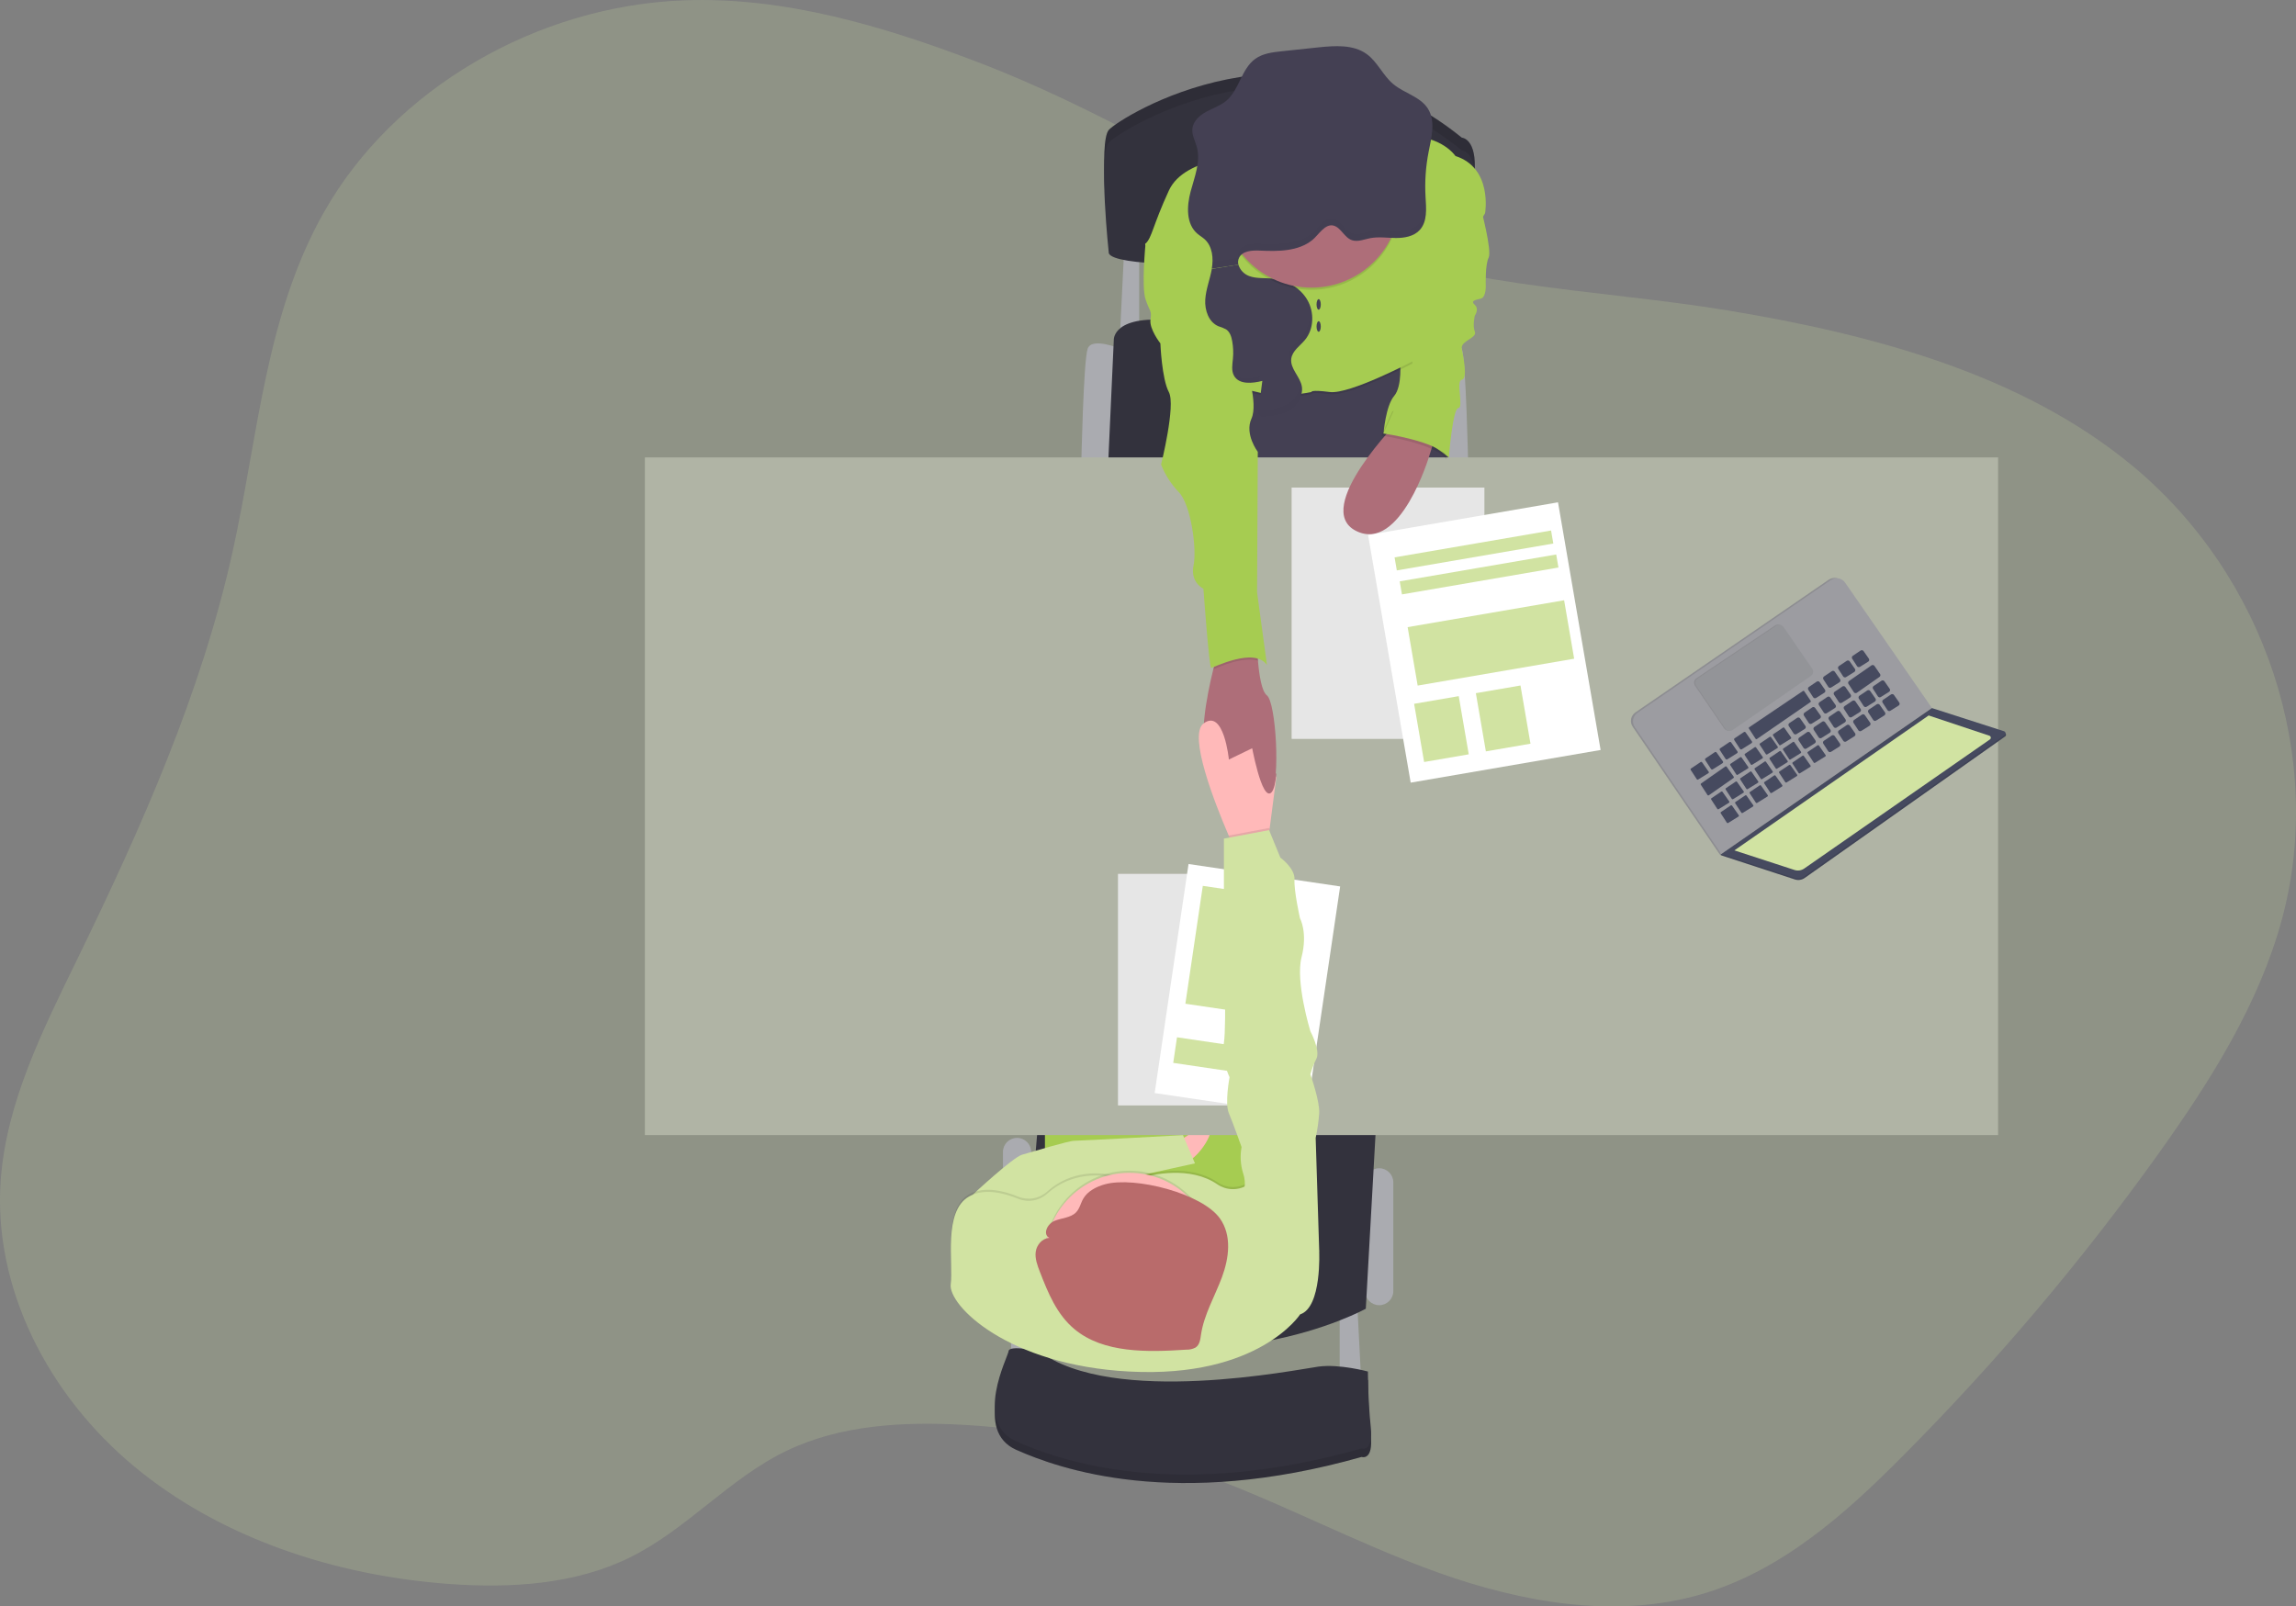 <?xml version="1.0" encoding="UTF-8"?> <svg xmlns="http://www.w3.org/2000/svg" width="866" height="606" viewBox="0 0 866 606" fill="none"><rect x="0" y="0" width="866" height="606" fill="#808080" stroke="none"/><g clip-path="url(#clip0)"><path opacity="0.2" d="M368.422 23.295C333.22 9.906 296.021 -1.279 258.046 0.127C202.212 2.189 148.613 33.608 122.365 79.743C100.095 118.832 97.347 164.647 87.754 208.026C75.948 261.462 53.295 312.263 29.107 361.928C16.119 388.611 2.412 415.868 0.279 445.115C-2.676 485.721 18.068 526.184 50.603 553.194C83.137 580.204 126.343 594.456 169.709 597.563C192.786 599.217 216.901 597.683 237.398 587.633C259.085 577 274.893 557.788 296.668 547.306C316.845 537.592 340.449 536.234 363.102 537.496C392.68 539.144 421.878 544.953 449.834 554.752C481.498 565.872 510.941 581.985 542.493 593.266C574.045 604.546 609.383 610.841 641.67 601.43C672.023 592.586 695.987 571.113 717.594 549.368C752.925 513.875 785.308 475.565 814.422 434.817C833.921 407.488 852.069 378.657 860.688 346.806C877.175 285.908 854.489 217.205 804.174 175.616C762.486 141.16 706.539 126.205 651.774 117.13C601.834 108.854 544.09 108.343 498.121 86.773C454.283 66.178 414.392 40.79 368.422 23.295Z" fill="#D1E3A2"></path><path d="M505.294 494.501V523.524H513.545L511.948 492.368L505.294 494.501Z" fill="#AAABB0"></path><path d="M381.347 488.646V517.669H389.606L388.009 486.513L381.347 488.646Z" fill="#AAABB0"></path><path d="M525.527 446.042C525.527 443.1 523.143 440.714 520.203 440.714C517.262 440.714 514.879 443.1 514.879 446.042V487.048C514.879 489.991 517.262 492.377 520.203 492.377C523.143 492.377 525.527 489.991 525.527 487.048V446.042Z" fill="#AAABB0"></path><path d="M388.935 434.586C388.935 431.643 386.551 429.258 383.611 429.258C380.671 429.258 378.287 431.643 378.287 434.586V487.04C378.287 489.983 380.671 492.369 383.611 492.369C386.551 492.369 388.935 489.983 388.935 487.04V434.586Z" fill="#AAABB0"></path><path d="M539.114 131.55C539.114 131.55 549.762 127.021 551.36 131.55C552.957 136.08 553.756 175.225 553.756 175.225H543.635L539.114 131.55Z" fill="#AAABB0"></path><path d="M422.492 131.55C422.492 131.55 411.837 127.021 410.239 131.55C408.642 136.08 407.843 175.225 407.843 175.225H417.963L422.492 131.55Z" fill="#AAABB0"></path><path d="M424.082 92.669L422.484 125.159H429.673V91.87L424.082 92.669Z" fill="#AAABB0"></path><path d="M417.963 175.225L420.096 128.355C420.096 128.355 419.297 117.97 444.586 121.165C469.876 124.361 543.907 130.752 543.907 130.752V175.225H417.963Z" fill="#33323D"></path><path d="M519.145 422.075L515.151 493.702C515.151 493.702 456.568 526.192 385.477 495.3L391.867 419.942L519.145 422.075Z" fill="#33323D"></path><path d="M463.493 140.066L464.819 186.401H547.365L542.573 125.159L463.493 140.066Z" fill="#444053"></path><path d="M471.88 391.447H394.127V489.972H471.88V391.447Z" fill="#A6CC51"></path><path d="M443.26 431.662C443.26 431.662 454.443 422.875 456.304 425.535C458.165 428.195 449.658 439.651 446.192 438.317C442.725 436.983 443.26 431.662 443.26 431.662Z" fill="#FFB9B9"></path><path d="M753.635 172.557H243.237V428.196H753.635V172.557Z" fill="#B0B4A5"></path><path d="M418.226 90.808C418.226 90.808 414.232 53.525 418.226 49.003C422.22 44.481 489.318 1.598 551.359 51.927C551.359 51.927 557.214 52.199 556.152 65.508C555.526 73.931 555.569 82.391 556.28 90.808C556.28 90.808 422.755 100.395 418.226 90.808Z" fill="#33323D"></path><path opacity="0.1" d="M418.226 90.808C418.226 90.808 414.232 53.525 418.226 49.003C422.22 44.481 489.318 1.598 551.359 51.927C551.359 51.927 557.214 52.199 556.152 65.508C555.526 73.931 555.569 82.391 556.28 90.808C556.28 90.808 422.755 100.395 418.226 90.808Z" fill="black"></path><path d="M418.226 95.601C418.226 95.601 414.232 58.318 418.226 53.796C422.22 49.275 489.318 6.391 551.359 56.72C551.359 56.72 557.214 56.992 556.152 70.301C555.526 78.724 555.569 87.184 556.28 95.601C556.28 95.601 422.755 105.188 418.226 95.601Z" fill="#33323D"></path><path d="M558.549 78.561C558.549 78.561 562.806 94.539 561.48 97.199C560.155 99.859 560.394 107.321 560.394 107.321C560.394 107.321 560.682 112.114 558.549 112.641C556.416 113.169 554.555 113.44 556.28 115.038C558.006 116.636 556.28 119.032 556.28 119.032C556.28 119.032 555.346 122.763 556.28 125.16C557.215 127.556 550.817 128.555 551.36 131.551C551.903 134.546 553.692 142.998 551.36 143.27C549.027 143.542 552.159 153.919 550.058 153.919C547.957 153.919 546.463 172.557 546.463 172.557C546.463 172.557 531.686 160.046 521.837 163.506C521.837 163.506 522.636 153.12 525.831 149.389C529.026 145.659 528.059 136.08 528.059 136.08L543.907 88.412L558.549 78.561Z" fill="#A6CC51"></path><path d="M479.469 298.874C476.01 302.7 472.28 282.265 472.28 282.265C472.28 282.265 462.431 295.846 456.041 286.795C451.616 280.524 455.106 262.757 457.638 252.443C458.773 247.858 459.731 244.742 459.731 244.742L474.109 242.346C474.109 242.346 474.157 245.477 474.477 249.28C474.908 254.417 475.843 260.792 477.832 262.317C481.338 264.962 482.936 295.015 479.469 298.874Z" fill="#AE6E79"></path><path opacity="0.1" d="M472.017 59.651C472.017 59.651 446.983 59.388 440.864 72.697C434.746 86.006 434.474 90.544 432.078 92.669C429.681 94.794 458.166 105.986 458.166 105.986L459.5 151.785C459.5 151.785 465.091 146.121 474.142 148.685C483.192 151.25 494.646 148.685 494.646 148.685C494.646 148.685 494.111 147.719 501.572 148.685C509.032 149.652 532.724 137.142 532.724 137.142C532.724 137.142 533.116 117.106 532.588 112.84C532.061 108.574 549.491 77.226 549.491 77.226C549.491 77.226 563.07 64.181 548.963 59.651C548.963 59.651 543.971 52.126 531.127 52.198C518.282 52.27 472.017 59.651 472.017 59.651Z" fill="black"></path><path d="M472.017 58.852C472.017 58.852 446.983 58.589 440.864 71.898C434.746 85.207 434.474 89.745 432.078 91.87C429.681 93.995 458.166 105.187 458.166 105.187L459.5 150.986C459.5 150.986 465.091 145.322 474.142 147.887C483.192 150.451 494.646 147.887 494.646 147.887C494.646 147.887 494.111 146.92 501.572 147.887C509.032 148.853 532.724 136.343 532.724 136.343C532.724 136.343 542.038 121.164 541.511 116.906C540.984 112.648 560.146 80.422 560.146 80.422C560.146 80.422 563.078 63.382 548.963 58.852C548.963 58.852 543.971 51.327 531.127 51.399C518.282 51.471 472.017 58.852 472.017 58.852Z" fill="#A6CC51"></path><path opacity="0.1" d="M474.54 249.256C469.053 247.546 460.442 251.317 457.702 252.451C458.836 247.866 459.795 244.75 459.795 244.75L474.173 242.354C474.173 242.354 474.197 245.485 474.54 249.256Z" fill="black"></path><path d="M439.793 91.87H432.077C432.077 91.87 430.48 108.119 432.077 112.912C433.675 117.706 434.474 117.011 433.938 120.558C433.403 124.105 437.669 129.537 437.669 129.537C437.669 129.537 438.196 142.926 440.864 147.911C443.532 152.896 437.932 175.248 437.932 175.248C439.459 179.107 441.719 182.634 444.586 185.634C449.115 190.155 451.512 206.932 450.178 213.323C448.844 219.714 453.908 222.11 453.908 222.11C453.908 222.11 456.041 251.94 456.839 251.94C457.638 251.94 473.079 243.951 477.871 250.869L474.141 223.444L474.413 170.455C474.413 170.455 469.348 163.793 472.016 157.937C474.684 152.081 469.884 138.229 469.884 138.229L462.958 107.344L439.793 91.87Z" fill="#A6CC51"></path><path d="M391.867 512.876C391.867 512.876 380.684 510.479 380.42 512.876C380.157 515.272 367.105 539.774 383.352 546.964C399.599 554.153 442.989 569.596 513.554 549.624C513.554 549.624 518.075 551.222 517.012 541.371C515.95 531.521 515.95 520.601 515.95 520.601C515.95 520.601 505.294 517.669 497.306 518.739C489.318 519.81 419.824 533.918 391.867 512.876Z" fill="#33323D"></path><path opacity="0.1" d="M391.867 512.876C391.867 512.876 380.684 510.479 380.42 512.876C380.157 515.272 367.105 539.774 383.352 546.964C399.599 554.153 442.989 569.596 513.554 549.624C513.554 549.624 518.075 551.222 517.012 541.371C515.95 531.521 515.95 520.601 515.95 520.601C515.95 520.601 505.294 517.669 497.306 518.739C489.318 519.81 419.824 533.918 391.867 512.876Z" fill="black"></path><path d="M391.867 509.68C391.867 509.68 380.684 507.284 380.42 509.68C380.157 512.077 367.105 536.578 383.352 543.768C399.599 550.958 442.989 566.4 513.554 546.428C513.554 546.428 518.075 548.026 517.012 538.176C515.95 528.326 515.95 517.405 515.95 517.405C515.95 517.405 505.294 514.474 497.306 515.544C489.318 516.615 419.824 530.723 391.867 509.68Z" fill="#33323D"></path><path d="M457.079 101.441C456.392 105.347 454.834 109.102 454.595 113.056C454.355 117.011 455.881 121.508 459.531 123.058C460.55 123.362 461.537 123.764 462.479 124.256C463.884 125.207 464.46 126.996 464.755 128.674C465.147 130.84 465.241 133.049 465.035 135.241C464.835 137.446 464.364 139.818 465.45 141.744C467.359 145.155 472.336 144.651 476.122 143.693L474.82 153.783C474.716 154.581 474.652 155.484 475.235 156.027C475.511 156.221 475.822 156.358 476.151 156.43C476.481 156.501 476.821 156.505 477.152 156.443C480.443 156.235 483.83 155.78 486.65 154.046C489.469 152.313 491.57 149.085 491.035 145.834C490.412 142.063 486.514 139.067 487.041 135.281C487.449 132.349 490.316 130.487 492.201 128.235C495.612 124.112 495.796 117.849 493.12 113.184C490.444 108.519 485.276 105.627 479.956 105.099C477.008 104.804 473.941 105.163 471.169 104.141C470.205 103.787 469.335 103.215 468.629 102.469C467.922 101.724 467.397 100.825 467.096 99.843" fill="#444053"></path><path d="M364.181 456.691L366.968 450.619C366.968 450.619 382.017 436.599 385.476 435.616C388.935 434.634 403.049 430.352 405.182 430.352C407.315 430.352 446.192 428.219 446.192 428.219L450.713 438.876L401.923 449.589L385.476 461.572L364.181 456.691Z" fill="#D1E3A2"></path><path d="M481.402 293.186L478.854 312.798L477.872 320.348L466.425 321.946C466.425 321.946 465.187 319.293 463.438 315.219C458.126 302.853 448.125 277.353 453.924 272.951C461.632 267.087 463.509 286.532 463.509 286.532L472.296 282.266L481.402 293.186Z" fill="#FFB9B9"></path><path d="M479.493 329.67H421.686V417.011H479.493V329.67Z" fill="white"></path><path opacity="0.1" d="M479.493 329.67H421.686V417.011H479.493V329.67Z" fill="black"></path><path d="M505.475 334.399L448.289 325.943L435.516 412.345L492.703 420.801L505.475 334.399Z" fill="white"></path><path d="M483.107 338.536L453.672 334.184L447.098 378.653L476.533 383.005L483.107 338.536Z" fill="#D1E3A2"></path><path d="M479.604 396.581L443.942 391.308L442.515 400.965L478.176 406.238L479.604 396.581Z" fill="#D1E3A2"></path><path opacity="0.1" d="M494.646 109.309C513.1 109.309 528.06 94.348 528.06 75.892C528.06 57.437 513.1 42.476 494.646 42.476C476.193 42.476 461.233 57.437 461.233 75.892C461.233 94.348 476.193 109.309 494.646 109.309Z" fill="black"></path><path d="M494.646 108.51C513.1 108.51 528.06 93.549 528.06 75.094C528.06 56.638 513.1 41.677 494.646 41.677C476.193 41.677 461.233 56.638 461.233 75.094C461.233 93.549 476.193 108.51 494.646 108.51Z" fill="#AE6E79"></path><path d="M467.096 99.859C466.869 98.998 466.951 98.085 467.328 97.279C468.598 94.635 472.216 94.403 475.148 94.539C482.041 94.858 489.606 94.898 494.997 90.544C497.234 88.755 499.734 84.257 502.985 85.112C505.877 85.871 507.083 89.793 510.094 90.664C512.275 91.295 514.536 90.289 516.756 89.865C519.951 89.234 523.226 89.761 526.47 89.785C529.713 89.809 533.235 89.194 535.448 86.822C538.435 83.626 537.948 78.633 537.684 74.255C537.357 68.6 537.741 62.926 538.827 57.367C539.913 51.839 541.582 45.656 538.531 40.918C535.624 36.405 529.601 35.166 525.487 31.707C521.637 28.512 519.6 23.391 515.534 20.427C510.414 16.697 503.457 17.232 497.162 17.879L483.503 19.333C479.98 19.708 476.314 20.132 473.414 22.233C468.182 26.019 467.463 33.888 462.511 38.034C460.306 39.872 457.487 40.783 454.971 42.157C452.454 43.531 450.026 45.704 449.738 48.548C449.499 50.944 450.793 53.157 451.424 55.466C452.918 60.978 450.585 66.65 449.091 72.202C447.598 77.754 447.31 84.497 451.648 88.18C452.526 88.93 453.549 89.506 454.403 90.289C457.335 92.965 457.734 97.478 457.055 101.377" fill="#444053"></path><path d="M497.37 116.835C497.811 116.835 498.169 115.941 498.169 114.838C498.169 113.735 497.811 112.841 497.37 112.841C496.929 112.841 496.571 113.735 496.571 114.838C496.571 115.941 496.929 116.835 497.37 116.835Z" fill="#444053"></path><path d="M497.37 125.159C497.811 125.159 498.169 124.265 498.169 123.162C498.169 122.059 497.811 121.165 497.37 121.165C496.929 121.165 496.571 122.059 496.571 123.162C496.571 124.265 496.929 125.159 497.37 125.159Z" fill="#444053"></path><path d="M479.653 298.818C480.508 297.835 481.075 295.311 481.402 291.98L471.881 280.108C471.881 280.108 475.915 303.124 479.653 298.818Z" fill="#AE6E79"></path><path opacity="0.1" d="M490.388 495.037C490.388 495.037 474.764 519.195 425.951 516.607C379.965 514.21 357.519 491.578 358.589 483.589C359.66 475.601 355.658 456.156 365.507 450.564C371.218 447.329 378.735 449.246 384.038 451.435C385.871 452.179 387.877 452.389 389.824 452.04C391.77 451.69 393.578 450.796 395.038 449.462C399.886 445.092 408.929 440.171 423.203 444.045C425.04 444.535 426.977 444.499 428.794 443.941C434.737 442.128 448.884 438.98 459.148 445.97C460.77 447.089 462.677 447.722 464.646 447.797C466.615 447.872 468.564 447.386 470.267 446.394L470.411 446.306C475.204 443.374 497.569 471.071 497.569 471.071C497.569 471.071 498.64 492.377 490.388 495.037Z" fill="black"></path><path d="M490.388 495.836C490.388 495.836 474.764 519.994 425.951 517.406C379.965 515.009 357.519 492.377 358.589 484.388C359.66 476.399 355.658 456.955 365.507 451.363C371.218 448.127 378.735 450.045 384.038 452.234C385.871 452.978 387.877 453.188 389.824 452.838C391.77 452.489 393.578 451.595 395.038 450.26C399.886 445.891 408.929 440.969 423.203 444.844C425.04 445.334 426.977 445.298 428.794 444.74C434.737 442.927 448.884 439.779 459.148 446.769C460.77 447.888 462.677 448.521 464.646 448.596C466.615 448.671 468.564 448.184 470.267 447.193L470.411 447.105C475.204 444.173 497.569 471.87 497.569 471.87C497.569 471.87 498.64 493.176 490.388 495.836Z" fill="#D1E3A2"></path><path opacity="0.1" d="M425.95 505.295C443.526 505.295 457.774 491.045 457.774 473.468C457.774 455.89 443.526 441.641 425.95 441.641C408.375 441.641 394.127 455.89 394.127 473.468C394.127 491.045 408.375 505.295 425.95 505.295Z" fill="black"></path><path d="M425.95 506.094C443.526 506.094 457.774 491.844 457.774 474.266C457.774 456.689 443.526 442.439 425.95 442.439C408.375 442.439 394.127 456.689 394.127 474.266C394.127 491.844 408.375 506.094 425.95 506.094Z" fill="#FFB9B9"></path><path d="M416.829 446.753C413.49 447.656 410.199 449.381 408.57 452.217C407.587 453.927 407.244 455.98 405.822 457.402C403.809 459.423 400.414 459.463 397.69 460.598C394.966 461.732 393.169 465.726 395.837 466.988C393.057 467.132 390.996 469.697 390.653 472.245C390.309 474.793 391.276 477.334 392.211 479.762C395.262 487.623 398.545 495.828 405.271 501.42C416.23 510.543 432.749 510.12 447.47 509.153C448.673 509.193 449.866 508.917 450.929 508.354C452.527 507.3 452.726 505.278 452.99 503.505C454.1 495.932 458.206 489.053 460.89 481.824C463.574 474.594 464.676 466.102 460.155 459.703C453.501 450.212 428.028 443.717 416.829 446.753Z" fill="#B96B6B"></path><path opacity="0.1" d="M478.854 312.798L477.871 320.347L466.425 321.945C466.425 321.945 465.187 319.293 463.438 315.218L478.67 312.358L478.854 312.798Z" fill="black"></path><path d="M490.916 479.594L497.578 471.869L496.244 429.265C496.9 426.192 497.346 423.077 497.578 419.942C497.842 415.413 494.247 405.299 494.247 405.299C494.805 403.274 495.562 401.31 496.508 399.435C498.105 396.24 494.255 389.05 494.255 389.05C494.255 389.05 488.52 370.412 490.916 361.09C493.313 351.767 490.333 346.446 490.333 346.446C490.333 346.446 487.993 336.061 488.256 331.803C488.52 327.545 482.928 323.543 482.928 323.543L478.671 313.157L461.633 316.353V352.302C461.633 352.302 462.695 386.653 461.633 393.316C460.57 399.979 463.758 406.362 463.758 406.362C463.758 406.362 461.896 416.212 463.494 419.942C465.092 423.673 468.287 432.724 468.287 432.724C467.694 435.959 467.877 439.289 468.822 442.439C470.419 447.104 468.822 449.764 468.822 449.764L490.916 479.594Z" fill="#D1E3A2"></path><g opacity="0.1"><path opacity="0.1" d="M538.851 54.738C537.95 59.415 537.546 64.173 537.644 68.934C537.713 64.975 538.127 61.03 538.883 57.143C539.585 53.596 540.48 49.777 540.288 46.238C539.994 49.1 539.514 51.939 538.851 54.738V54.738Z" fill="black"></path><path opacity="0.1" d="M454.428 87.716C453.573 86.917 452.55 86.358 451.672 85.599C449.339 83.61 448.357 80.726 448.165 77.61C447.933 81.605 448.748 85.471 451.672 87.996C452.55 88.755 453.573 89.33 454.428 90.113C456.214 91.881 457.25 94.27 457.319 96.783C457.551 93.428 456.872 89.937 454.428 87.716Z" fill="black"></path><path opacity="0.1" d="M451.88 57.885C452.019 56.198 451.873 54.499 451.448 52.861C450.985 51.151 450.154 49.481 449.851 47.764C449.851 47.947 449.787 48.139 449.763 48.339C449.531 50.736 450.825 52.948 451.448 55.257C451.678 56.117 451.822 56.997 451.88 57.885V57.885Z" fill="black"></path><path opacity="0.1" d="M535.472 84.193C533.259 86.59 529.737 87.181 526.494 87.157C523.251 87.133 519.968 86.606 516.78 87.245C514.56 87.692 512.299 88.691 510.119 88.044C507.107 87.173 505.901 83.251 503.017 82.492C499.734 81.629 497.234 86.126 495.03 87.916C489.638 92.23 482.073 92.19 475.18 91.91C472.248 91.774 468.63 92.006 467.368 94.658C466.983 95.463 466.9 96.379 467.136 97.239L457.375 98.773C457.338 99.576 457.25 100.377 457.111 101.169L467.136 99.571C466.9 98.711 466.983 97.795 467.368 96.991C468.63 94.339 472.248 94.107 475.18 94.243C482.073 94.562 489.638 94.602 495.03 90.249C497.266 88.459 499.766 83.962 503.017 84.824C505.901 85.575 507.107 89.506 510.119 90.376C512.299 90.999 514.56 90.001 516.78 89.578C519.976 88.938 523.251 89.466 526.494 89.49C529.737 89.514 533.259 88.898 535.472 86.526C537.685 84.153 538.004 80.614 537.868 77.163C537.772 79.839 537.221 82.316 535.472 84.193Z" fill="black"></path></g><g opacity="0.1"><path opacity="0.1" d="M461.528 122.563C460.588 122.067 459.6 121.666 458.581 121.364C456.847 120.577 455.471 119.169 454.723 117.418C455.322 120.174 456.839 122.683 459.38 123.761C460.399 124.063 461.386 124.464 462.327 124.959C462.929 125.384 463.415 125.953 463.741 126.613C463.421 125.047 462.838 123.449 461.528 122.563Z" fill="black"></path><path opacity="0.1" d="M475.171 141.999C471.489 142.934 466.68 143.421 464.659 140.298C464.722 141.051 464.94 141.782 465.298 142.447C467.024 145.522 471.241 145.419 474.828 144.66L475.171 141.999Z" fill="black"></path><path opacity="0.1" d="M490.092 144.188C490.604 147.432 488.495 150.667 485.699 152.369C482.903 154.071 479.493 154.542 476.202 154.766C475.679 154.833 475.147 154.773 474.652 154.59C474.502 154.928 474.454 155.302 474.513 155.666C474.572 156.031 474.736 156.371 474.985 156.644C475.235 156.917 475.558 157.111 475.916 157.203C476.274 157.295 476.651 157.281 477 157.162C480.291 156.954 483.678 156.499 486.498 154.766C489.318 153.032 491.426 149.805 490.883 146.553C490.73 145.732 490.464 144.936 490.092 144.188V144.188Z" fill="black"></path><path opacity="0.1" d="M493.639 115.27C494.126 117.212 494.164 119.24 493.749 121.199C493.333 123.158 492.476 124.996 491.242 126.574C489.357 128.858 486.49 130.688 486.082 133.62C485.946 134.968 486.225 136.325 486.881 137.51C486.809 137.015 486.809 136.512 486.881 136.016C487.289 133.084 490.156 131.223 492.041 128.97C495.141 125.223 495.572 119.703 493.639 115.27Z" fill="black"></path></g><g opacity="0.1"><path opacity="0.1" d="M397.698 461.828C400.414 460.701 403.809 460.661 405.83 458.632C407.252 457.21 407.595 455.157 408.578 453.456C410.175 450.612 413.49 448.894 416.829 447.991C428.012 444.956 453.509 451.442 460.155 460.845C462.103 463.69 463.165 467.048 463.206 470.496C463.462 466.515 462.392 462.563 460.163 459.255C453.517 449.853 428.044 443.366 416.837 446.402C413.498 447.304 410.207 449.022 408.586 451.866C407.603 453.567 407.26 455.621 405.838 457.043C403.817 459.064 400.422 459.104 397.706 460.238C395.637 461.093 394.104 463.617 394.663 465.311C394.886 464.545 395.273 463.836 395.797 463.235C396.321 462.633 396.97 462.153 397.698 461.828V461.828Z" fill="black"></path><path opacity="0.1" d="M390.669 473.435C391.004 470.879 393.065 468.322 395.853 468.179C395.56 468.057 395.299 467.87 395.087 467.634C394.876 467.398 394.72 467.117 394.631 466.812C393.57 467.207 392.638 467.883 391.934 468.769C391.23 469.654 390.782 470.715 390.637 471.837C390.561 472.488 390.561 473.144 390.637 473.795C390.669 473.675 390.669 473.555 390.669 473.435Z" fill="black"></path></g><path d="M559.875 183.933H487.186V278.735H559.875V183.933Z" fill="white"></path><path opacity="0.1" d="M559.875 183.933H487.186V278.735H559.875V183.933Z" fill="black"></path><path d="M587.647 189.494L516.01 201.817L532.079 295.247L603.716 282.924L587.647 189.494Z" fill="white"></path><path d="M550.203 262.613L533.372 265.509L537.147 287.459L553.978 284.564L550.203 262.613Z" fill="#D1E3A2"></path><path d="M573.493 258.603L556.662 261.498L560.437 283.448L577.268 280.553L573.493 258.603Z" fill="#D1E3A2"></path><path d="M589.952 226.443L530.927 236.58L534.713 258.63L593.738 248.493L589.952 226.443Z" fill="#D1E3A2"></path><path d="M585.031 200.127L526.006 210.264L526.85 215.183L585.875 205.046L585.031 200.127Z" fill="#D1E3A2"></path><path d="M586.967 209.177L527.942 219.313L528.787 224.233L587.812 214.096L586.967 209.177Z" fill="#D1E3A2"></path><path d="M528.059 158.177C528.059 158.177 494.646 191.729 511.42 200.253C528.194 208.777 539.114 171.893 539.114 171.893L541.766 163.505L528.059 158.177Z" fill="#AE6E79"></path><path opacity="0.1" d="M525.136 155.213L521.006 164.336C521.006 164.336 541.375 167.196 545.632 173.355L543.108 157.258L540.113 150.388L525.136 155.213Z" fill="black"></path><path d="M525.934 154.414L521.805 163.537C521.805 163.537 542.174 166.397 546.431 172.556L543.907 156.459L540.912 149.589L525.934 154.414Z" fill="#A6CC51"></path><path d="M649.234 322.153L648.795 322.457L649.402 322.728L650.057 322.673L650.137 322.217L649.234 322.153Z" fill="#464A5F"></path><path opacity="0.1" d="M649.234 322.153L648.795 322.457L649.402 322.728L650.057 322.673L650.137 322.217L649.234 322.153Z" fill="black"></path><path d="M649.234 322.153L648.787 322.441L648.436 322.009L648.651 321.658L648.851 321.594L649.234 322.153Z" fill="#9C9CA1"></path><path opacity="0.1" d="M649.234 322.153L648.787 322.441L648.436 322.009L648.651 321.658L648.851 321.594L649.234 322.153Z" fill="black"></path><path d="M727.859 266.943L695.156 219.706C694.867 219.284 694.497 218.924 694.068 218.645C693.638 218.367 693.159 218.176 692.656 218.083C692.153 217.99 691.636 217.998 691.136 218.105C690.636 218.212 690.162 218.417 689.741 218.707L616.844 268.748C615.991 269.334 615.405 270.234 615.215 271.251C615.025 272.268 615.246 273.319 615.829 274.173L648.444 322.009L727.859 266.943Z" fill="#9C9CA1"></path><path opacity="0.1" d="M727.859 266.943L695.156 219.706C694.867 219.284 694.497 218.924 694.068 218.645C693.638 218.367 693.159 218.176 692.656 218.083C692.153 217.99 691.636 217.998 691.136 218.105C690.636 218.212 690.162 218.417 689.741 218.707L616.844 268.748C615.991 269.334 615.405 270.234 615.215 271.251C615.025 272.268 615.246 273.319 615.829 274.173L648.444 322.009L727.859 266.943Z" fill="black"></path><path d="M728.658 267.055L695.956 219.818C695.665 219.396 695.294 219.035 694.865 218.757C694.435 218.478 693.954 218.287 693.451 218.194C692.947 218.102 692.43 218.109 691.929 218.216C691.428 218.323 690.954 218.528 690.532 218.819L617.643 268.892C616.791 269.478 616.205 270.377 616.013 271.394C615.822 272.41 616.04 273.461 616.621 274.317L649.235 322.177L728.658 267.055Z" fill="#9C9CA1"></path><path d="M755.992 276.394L728.833 267.67L649.402 322.736L676.992 331.763C677.61 331.964 678.266 332.018 678.908 331.921C679.55 331.824 680.16 331.578 680.691 331.204L756.215 277.872C756.357 277.792 756.471 277.671 756.542 277.526C756.614 277.38 756.639 277.216 756.614 277.055C756.59 276.895 756.518 276.745 756.406 276.627C756.295 276.509 756.15 276.428 755.992 276.394Z" fill="#464A5F"></path><path opacity="0.1" d="M755.992 276.394L728.833 267.67L649.402 322.736L676.992 331.763C677.61 331.964 678.266 332.018 678.908 331.921C679.55 331.824 680.16 331.578 680.691 331.204L756.215 277.872C756.357 277.792 756.471 277.671 756.542 277.526C756.614 277.38 756.639 277.216 756.614 277.055C756.59 276.895 756.518 276.745 756.406 276.627C756.295 276.509 756.15 276.428 755.992 276.394Z" fill="black"></path><path d="M755.824 275.842L728.665 267.11L649.234 322.177L676.824 331.188C677.441 331.392 678.097 331.449 678.739 331.353C679.382 331.257 679.993 331.012 680.523 330.637L756.048 277.304C756.184 277.222 756.292 277.102 756.36 276.959C756.427 276.815 756.451 276.655 756.427 276.498C756.403 276.341 756.333 276.195 756.225 276.078C756.118 275.961 755.978 275.879 755.824 275.842V275.842Z" fill="#464A5F"></path><g opacity="0.1"><path opacity="0.1" d="M715.828 264.946L713.823 262.07C713.703 261.904 713.523 261.79 713.32 261.752C713.118 261.715 712.909 261.758 712.737 261.871L709.757 263.86C709.59 263.978 709.475 264.155 709.434 264.356C709.394 264.557 709.433 264.765 709.542 264.938L711.387 267.774C711.502 267.944 711.679 268.063 711.88 268.106C712.081 268.149 712.29 268.113 712.465 268.006L715.604 266.033C715.775 265.916 715.894 265.737 715.936 265.535C715.977 265.332 715.939 265.121 715.828 264.946V264.946Z" fill="black"></path><path opacity="0.1" d="M710.476 268.653L708.463 265.785C708.343 265.618 708.163 265.504 707.96 265.467C707.758 265.43 707.549 265.472 707.377 265.585L704.406 267.591C704.237 267.707 704.12 267.884 704.078 268.085C704.037 268.286 704.074 268.495 704.182 268.669L706.027 271.505C706.141 271.676 706.317 271.797 706.518 271.841C706.719 271.886 706.929 271.851 707.105 271.745L710.253 269.772C710.342 269.713 710.418 269.638 710.477 269.55C710.537 269.462 710.578 269.363 710.599 269.259C710.62 269.155 710.62 269.048 710.599 268.944C710.578 268.84 710.536 268.741 710.476 268.653Z" fill="black"></path><path opacity="0.1" d="M704.853 272.544L702.84 269.676C702.72 269.509 702.54 269.395 702.337 269.358C702.135 269.321 701.926 269.363 701.754 269.476L698.775 271.481C698.605 271.599 698.488 271.778 698.448 271.981C698.408 272.184 698.447 272.394 698.559 272.568L700.404 275.404C700.52 275.574 700.696 275.692 700.897 275.736C701.098 275.779 701.307 275.743 701.482 275.635L704.622 273.662C704.711 273.605 704.788 273.53 704.849 273.442C704.909 273.355 704.951 273.256 704.973 273.152C704.994 273.048 704.995 272.94 704.974 272.836C704.954 272.731 704.913 272.632 704.853 272.544V272.544Z" fill="black"></path><path opacity="0.1" d="M699.157 276.49L697.144 273.614C697.024 273.449 696.845 273.337 696.645 273.299C696.444 273.262 696.237 273.303 696.066 273.414L693.087 275.427C692.919 275.545 692.804 275.723 692.764 275.923C692.723 276.124 692.762 276.332 692.871 276.506L694.716 279.342C694.83 279.511 695.005 279.63 695.204 279.674C695.403 279.719 695.611 279.686 695.786 279.581L698.934 277.6C699.021 277.542 699.097 277.467 699.156 277.38C699.214 277.293 699.255 277.195 699.276 277.091C699.297 276.988 699.297 276.882 699.277 276.779C699.256 276.675 699.216 276.577 699.157 276.49Z" fill="black"></path><path opacity="0.1" d="M693.47 280.429L691.458 277.561C691.337 277.394 691.157 277.28 690.954 277.243C690.752 277.205 690.543 277.248 690.371 277.361L687.4 279.366C687.231 279.483 687.114 279.66 687.072 279.861C687.031 280.061 687.068 280.27 687.176 280.444L689.021 283.28C689.136 283.452 689.311 283.572 689.512 283.617C689.713 283.661 689.924 283.627 690.1 283.52L693.247 281.539C693.335 281.481 693.41 281.406 693.469 281.319C693.528 281.231 693.569 281.133 693.589 281.03C693.61 280.927 693.61 280.821 693.59 280.717C693.57 280.614 693.529 280.516 693.47 280.429Z" fill="black"></path><path opacity="0.1" d="M688.031 284.727L685.531 281.164C685.504 281.124 685.47 281.09 685.431 281.064C685.391 281.037 685.346 281.019 685.299 281.01C685.253 281.001 685.204 281.002 685.158 281.012C685.111 281.022 685.067 281.041 685.028 281.068L681.369 283.536C681.329 283.562 681.294 283.596 681.267 283.635C681.24 283.675 681.221 283.719 681.211 283.766C681.202 283.813 681.202 283.861 681.211 283.908C681.22 283.955 681.239 284 681.265 284.04L683.558 287.563C683.61 287.643 683.692 287.701 683.787 287.722C683.881 287.742 683.979 287.725 684.061 287.674L687.927 285.278C687.974 285.251 688.014 285.215 688.045 285.172C688.076 285.128 688.097 285.079 688.107 285.026C688.117 284.974 688.115 284.92 688.102 284.868C688.089 284.816 688.065 284.768 688.031 284.727V284.727Z" fill="black"></path><path opacity="0.1" d="M682.343 288.665L679.827 285.102C679.8 285.062 679.765 285.028 679.725 285.001C679.684 284.975 679.639 284.957 679.591 284.948C679.544 284.939 679.495 284.939 679.448 284.949C679.401 284.959 679.356 284.978 679.316 285.006L675.658 287.474C675.579 287.529 675.525 287.613 675.507 287.707C675.49 287.8 675.509 287.898 675.562 287.978L677.854 291.501C677.879 291.542 677.911 291.579 677.951 291.607C677.99 291.636 678.034 291.656 678.081 291.666C678.129 291.677 678.178 291.678 678.225 291.668C678.273 291.659 678.318 291.64 678.357 291.612L682.216 289.216C682.265 289.193 682.308 289.159 682.343 289.116C682.377 289.074 682.401 289.024 682.414 288.971C682.426 288.918 682.426 288.863 682.414 288.81C682.402 288.757 682.378 288.707 682.343 288.665V288.665Z" fill="black"></path><path opacity="0.1" d="M677.303 292.156L674.803 288.625C674.747 288.548 674.663 288.496 674.569 288.479C674.475 288.463 674.379 288.483 674.3 288.537L670.641 290.997C670.561 291.053 670.505 291.137 670.486 291.232C670.467 291.327 670.485 291.427 670.537 291.509L672.83 295.032C672.884 295.111 672.966 295.167 673.059 295.188C673.153 295.208 673.251 295.193 673.333 295.144L677.199 292.747C677.252 292.722 677.299 292.684 677.334 292.638C677.37 292.591 677.394 292.536 677.404 292.478C677.414 292.42 677.411 292.361 677.393 292.305C677.375 292.249 677.345 292.198 677.303 292.156V292.156Z" fill="black"></path><path opacity="0.1" d="M671.664 296.054L669.163 292.491C669.107 292.414 669.023 292.362 668.929 292.345C668.836 292.329 668.739 292.35 668.66 292.403L665.002 294.864C664.961 294.89 664.926 294.925 664.899 294.965C664.872 295.005 664.853 295.05 664.843 295.098C664.834 295.145 664.833 295.194 664.843 295.242C664.852 295.289 664.871 295.335 664.898 295.375L667.19 298.898C667.244 298.977 667.326 299.033 667.42 299.054C667.513 299.075 667.611 299.059 667.694 299.01L671.56 296.613C671.606 296.586 671.647 296.549 671.678 296.505C671.709 296.461 671.73 296.41 671.74 296.357C671.75 296.304 671.748 296.25 671.735 296.197C671.722 296.145 671.697 296.096 671.664 296.054V296.054Z" fill="black"></path><path opacity="0.1" d="M666.2 299.809L663.7 296.246C663.673 296.206 663.639 296.172 663.6 296.146C663.56 296.119 663.515 296.101 663.468 296.092C663.422 296.083 663.373 296.084 663.327 296.094C663.28 296.104 663.236 296.123 663.197 296.15L659.538 298.618C659.498 298.644 659.463 298.678 659.436 298.717C659.409 298.757 659.39 298.801 659.38 298.848C659.371 298.895 659.371 298.943 659.38 298.99C659.389 299.037 659.408 299.082 659.434 299.122L661.727 302.645C661.779 302.726 661.861 302.783 661.956 302.804C662.05 302.824 662.148 302.808 662.23 302.756L666.096 300.36C666.143 300.333 666.183 300.297 666.214 300.254C666.245 300.21 666.266 300.161 666.276 300.108C666.286 300.056 666.284 300.002 666.271 299.95C666.258 299.898 666.234 299.85 666.2 299.809V299.809Z" fill="black"></path><path opacity="0.1" d="M660.736 303.627L658.26 300.056C658.204 299.979 658.12 299.927 658.026 299.911C657.932 299.894 657.836 299.915 657.757 299.969L654.098 302.429C654.058 302.456 654.023 302.49 653.996 302.53C653.969 302.57 653.95 302.616 653.94 302.663C653.93 302.711 653.93 302.76 653.94 302.807C653.949 302.855 653.968 302.9 653.994 302.94L656.287 306.463C656.341 306.543 656.423 306.599 656.516 306.619C656.61 306.64 656.708 306.624 656.79 306.575L660.656 304.179C660.701 304.15 660.739 304.113 660.768 304.068C660.796 304.024 660.815 303.974 660.823 303.921C660.83 303.869 660.826 303.816 660.812 303.765C660.797 303.714 660.771 303.667 660.736 303.627Z" fill="black"></path><path opacity="0.1" d="M655.272 307.406L652.772 303.843C652.746 303.804 652.711 303.77 652.672 303.743C652.632 303.717 652.587 303.699 652.541 303.69C652.494 303.681 652.446 303.681 652.399 303.691C652.352 303.701 652.308 303.72 652.269 303.747L648.61 306.2C648.57 306.226 648.535 306.259 648.508 306.299C648.481 306.338 648.462 306.383 648.453 306.43C648.443 306.477 648.443 306.525 648.452 306.572C648.461 306.619 648.48 306.664 648.507 306.703L650.799 310.226C650.852 310.307 650.934 310.364 651.028 310.385C651.122 310.406 651.221 310.389 651.302 310.338L655.168 307.941C655.212 307.915 655.25 307.879 655.28 307.837C655.309 307.795 655.329 307.747 655.339 307.697C655.349 307.646 655.348 307.595 655.337 307.544C655.325 307.494 655.303 307.447 655.272 307.406V307.406Z" fill="black"></path><path opacity="0.1" d="M712.234 259.746L710.221 256.87C710.1 256.703 709.92 256.589 709.718 256.552C709.515 256.515 709.306 256.557 709.134 256.67L706.187 258.684C706.018 258.8 705.901 258.977 705.859 259.178C705.818 259.379 705.855 259.588 705.963 259.762L707.808 262.598C707.924 262.768 708.1 262.887 708.301 262.93C708.502 262.973 708.712 262.937 708.887 262.83L712.034 260.856C712.207 260.736 712.326 260.551 712.363 260.343C712.401 260.134 712.354 259.92 712.234 259.746Z" fill="black"></path><path opacity="0.1" d="M704.366 248.378L702.353 245.486C702.233 245.321 702.054 245.209 701.854 245.172C701.653 245.134 701.446 245.175 701.275 245.286L698.295 247.291C698.127 247.408 698.009 247.585 697.968 247.786C697.926 247.986 697.963 248.196 698.072 248.37L699.917 251.206C700.031 251.377 700.207 251.497 700.408 251.542C700.609 251.587 700.819 251.552 700.995 251.445L704.142 249.472C704.315 249.355 704.435 249.175 704.477 248.97C704.519 248.766 704.479 248.553 704.366 248.378V248.378Z" fill="black"></path><path opacity="0.1" d="M706.874 263.452L704.861 260.584C704.741 260.42 704.562 260.307 704.362 260.27C704.161 260.233 703.954 260.274 703.783 260.385L700.803 262.39C700.636 262.508 700.52 262.685 700.48 262.886C700.44 263.087 700.479 263.295 700.588 263.468L702.425 266.304C702.539 266.475 702.715 266.596 702.916 266.641C703.117 266.685 703.327 266.651 703.503 266.544L706.65 264.571C706.739 264.513 706.816 264.437 706.875 264.35C706.935 264.262 706.976 264.163 706.997 264.058C707.018 263.954 707.018 263.847 706.997 263.743C706.975 263.639 706.934 263.54 706.874 263.452Z" fill="black"></path><path opacity="0.1" d="M701.25 267.343L699.237 264.475C699.117 264.308 698.937 264.194 698.734 264.157C698.532 264.12 698.323 264.162 698.151 264.275L695.18 266.256C695.009 266.373 694.89 266.552 694.848 266.754C694.807 266.957 694.845 267.168 694.956 267.343L696.801 270.179C696.917 270.348 697.093 270.467 697.294 270.51C697.495 270.554 697.704 270.518 697.879 270.41L701.027 268.437C701.2 268.32 701.32 268.14 701.362 267.935C701.403 267.731 701.363 267.518 701.25 267.343V267.343Z" fill="black"></path><path opacity="0.1" d="M695.555 271.289L693.55 268.413C693.429 268.246 693.249 268.132 693.047 268.095C692.844 268.058 692.635 268.1 692.464 268.213L689.484 270.251C689.317 270.368 689.201 270.546 689.161 270.747C689.121 270.947 689.159 271.156 689.268 271.329L691.114 274.165C691.229 274.335 691.405 274.454 691.606 274.497C691.807 274.54 692.017 274.504 692.192 274.397L695.331 272.423C695.422 272.365 695.501 272.289 695.562 272.2C695.623 272.111 695.665 272.01 695.686 271.904C695.707 271.798 695.706 271.689 695.683 271.583C695.661 271.477 695.617 271.377 695.555 271.289Z" fill="black"></path><path opacity="0.1" d="M699.134 252.268L697.121 249.4C697 249.235 696.822 249.123 696.621 249.086C696.421 249.048 696.213 249.089 696.042 249.2L693.063 251.205C692.894 251.322 692.777 251.499 692.735 251.7C692.694 251.901 692.731 252.11 692.839 252.284L694.684 255.12C694.799 255.291 694.974 255.411 695.175 255.456C695.376 255.501 695.587 255.466 695.763 255.359L698.91 253.386C698.999 253.328 699.075 253.253 699.135 253.165C699.194 253.077 699.236 252.978 699.256 252.874C699.277 252.77 699.277 252.663 699.256 252.558C699.235 252.454 699.193 252.356 699.134 252.268Z" fill="black"></path><path opacity="0.1" d="M693.51 256.167L691.498 253.291C691.377 253.124 691.197 253.01 690.994 252.973C690.792 252.936 690.583 252.978 690.411 253.091L687.44 255.073C687.271 255.189 687.154 255.366 687.112 255.567C687.071 255.768 687.108 255.977 687.216 256.151L689.061 258.987C689.177 259.157 689.353 259.276 689.554 259.319C689.755 259.362 689.965 259.326 690.14 259.219L693.287 257.245C693.455 257.129 693.573 256.952 693.614 256.751C693.656 256.55 693.619 256.341 693.51 256.167Z" fill="black"></path><path opacity="0.1" d="M687.815 260.105L685.803 257.237C685.683 257.071 685.505 256.957 685.305 256.919C685.104 256.88 684.896 256.92 684.724 257.03L681.745 259.067C681.578 259.185 681.462 259.362 681.422 259.563C681.382 259.764 681.42 259.972 681.529 260.145L683.374 262.981C683.489 263.152 683.664 263.273 683.865 263.317C684.066 263.362 684.277 263.328 684.453 263.221L687.592 261.24C687.683 261.182 687.761 261.106 687.822 261.016C687.883 260.927 687.926 260.826 687.946 260.72C687.967 260.614 687.967 260.505 687.944 260.399C687.922 260.294 687.878 260.194 687.815 260.105Z" fill="black"></path><path opacity="0.1" d="M689.868 275.228L687.855 272.36C687.736 272.194 687.557 272.08 687.357 272.042C687.156 272.003 686.949 272.043 686.776 272.153L683.821 274.166C683.654 274.284 683.538 274.461 683.498 274.662C683.458 274.863 683.496 275.071 683.605 275.244L685.418 278.08C685.533 278.249 685.707 278.368 685.906 278.413C686.105 278.457 686.314 278.424 686.489 278.32L689.636 276.339C689.724 276.281 689.801 276.207 689.86 276.12C689.92 276.033 689.962 275.935 689.983 275.832C690.005 275.729 690.006 275.622 689.986 275.518C689.966 275.415 689.926 275.316 689.868 275.228Z" fill="black"></path><path opacity="0.1" d="M684.18 279.166L682.167 276.298C682.047 276.131 681.867 276.017 681.664 275.98C681.462 275.943 681.253 275.985 681.081 276.098L678.11 278.103C677.941 278.22 677.824 278.397 677.782 278.598C677.741 278.799 677.778 279.008 677.886 279.182L679.731 282.018C679.845 282.189 680.021 282.309 680.222 282.354C680.423 282.399 680.634 282.364 680.81 282.257L683.957 280.284C684.046 280.226 684.122 280.151 684.182 280.063C684.241 279.975 684.283 279.876 684.303 279.772C684.324 279.668 684.324 279.561 684.303 279.457C684.282 279.352 684.24 279.254 684.18 279.166Z" fill="black"></path><path opacity="0.1" d="M678.741 283.464L676.241 279.901C676.214 279.861 676.18 279.827 676.14 279.801C676.101 279.775 676.056 279.756 676.009 279.748C675.963 279.739 675.914 279.739 675.868 279.749C675.821 279.759 675.777 279.778 675.738 279.805L672.079 282.274C672.039 282.299 672.004 282.333 671.977 282.373C671.95 282.412 671.931 282.456 671.921 282.503C671.912 282.55 671.912 282.599 671.921 282.645C671.93 282.692 671.949 282.737 671.975 282.777L674.268 286.3C674.293 286.341 674.326 286.376 674.365 286.404C674.405 286.432 674.449 286.452 674.496 286.462C674.543 286.473 674.591 286.473 674.639 286.465C674.686 286.456 674.731 286.438 674.771 286.412L678.637 284.015C678.684 283.989 678.724 283.953 678.755 283.909C678.786 283.866 678.807 283.816 678.817 283.764C678.827 283.711 678.825 283.657 678.812 283.605C678.799 283.554 678.775 283.505 678.741 283.464V283.464Z" fill="black"></path><path opacity="0.1" d="M673.7 286.955L671.2 283.384C671.144 283.307 671.06 283.254 670.966 283.238C670.872 283.222 670.776 283.242 670.697 283.296L667.047 285.756C666.966 285.811 666.911 285.896 666.891 285.991C666.872 286.086 666.89 286.185 666.943 286.268L669.235 289.791C669.289 289.87 669.371 289.926 669.465 289.947C669.558 289.967 669.656 289.952 669.738 289.902L673.605 287.506C673.653 287.481 673.694 287.445 673.726 287.401C673.758 287.358 673.78 287.307 673.789 287.254C673.798 287.201 673.795 287.146 673.78 287.094C673.764 287.042 673.737 286.994 673.7 286.955V286.955Z" fill="black"></path><path opacity="0.1" d="M668.061 290.854L665.561 287.291C665.505 287.214 665.421 287.162 665.327 287.145C665.233 287.129 665.137 287.149 665.058 287.203L661.4 289.663C661.359 289.689 661.325 289.723 661.297 289.762C661.27 289.802 661.251 289.846 661.242 289.893C661.232 289.94 661.232 289.988 661.241 290.035C661.25 290.082 661.269 290.127 661.296 290.167L663.588 293.698C663.642 293.777 663.724 293.833 663.818 293.854C663.911 293.875 664.009 293.859 664.091 293.81L667.958 291.413C668.004 291.386 668.044 291.349 668.075 291.305C668.106 291.261 668.128 291.21 668.138 291.157C668.147 291.104 668.146 291.05 668.133 290.997C668.119 290.945 668.095 290.896 668.061 290.854V290.854Z" fill="black"></path><path opacity="0.1" d="M662.597 294.641L660.097 291.078C660.071 291.038 660.037 291.004 659.997 290.978C659.957 290.951 659.913 290.933 659.866 290.924C659.819 290.915 659.771 290.916 659.724 290.926C659.677 290.936 659.633 290.955 659.594 290.982L655.936 293.418C655.895 293.444 655.861 293.478 655.834 293.517C655.807 293.557 655.788 293.601 655.778 293.648C655.768 293.695 655.768 293.743 655.777 293.79C655.787 293.837 655.805 293.882 655.832 293.922L658.124 297.445C658.177 297.526 658.259 297.583 658.353 297.604C658.447 297.625 658.546 297.608 658.628 297.556L662.494 295.16C662.535 295.133 662.571 295.098 662.599 295.058C662.627 295.017 662.646 294.971 662.656 294.922C662.666 294.874 662.666 294.824 662.655 294.775C662.645 294.727 662.626 294.681 662.597 294.641V294.641Z" fill="black"></path><path opacity="0.1" d="M697.504 261.935L695.491 259.067C695.371 258.902 695.192 258.79 694.992 258.753C694.791 258.715 694.584 258.756 694.413 258.867L691.433 260.88C691.266 260.998 691.15 261.176 691.11 261.376C691.07 261.577 691.109 261.786 691.218 261.959L693.063 264.795C693.178 264.962 693.353 265.08 693.552 265.123C693.751 265.166 693.959 265.131 694.133 265.026L697.28 263.053C697.369 262.995 697.446 262.92 697.505 262.832C697.565 262.744 697.606 262.645 697.627 262.541C697.648 262.437 697.648 262.33 697.626 262.225C697.605 262.121 697.564 262.023 697.504 261.935Z" fill="black"></path><path opacity="0.1" d="M691.809 265.881L689.796 263.005C689.676 262.838 689.496 262.724 689.293 262.687C689.091 262.65 688.882 262.692 688.71 262.805L685.739 264.818C685.57 264.935 685.453 265.112 685.411 265.313C685.37 265.514 685.407 265.723 685.515 265.897L687.36 268.733C687.474 268.904 687.65 269.024 687.851 269.069C688.052 269.114 688.262 269.079 688.438 268.972L691.586 266.991C691.673 266.933 691.749 266.858 691.808 266.771C691.867 266.684 691.907 266.586 691.928 266.483C691.949 266.379 691.949 266.273 691.929 266.17C691.908 266.067 691.868 265.968 691.809 265.881Z" fill="black"></path><path opacity="0.1" d="M686.13 269.819L684.117 266.951C683.997 266.784 683.816 266.67 683.614 266.633C683.412 266.596 683.203 266.638 683.031 266.751L680.051 268.757C679.884 268.875 679.769 269.052 679.728 269.253C679.688 269.454 679.727 269.662 679.836 269.835L681.681 272.671C681.795 272.842 681.971 272.963 682.172 273.007C682.373 273.052 682.583 273.017 682.759 272.911L685.898 270.93C685.987 270.872 686.063 270.798 686.123 270.711C686.182 270.624 686.224 270.526 686.246 270.423C686.267 270.319 686.268 270.213 686.248 270.109C686.228 270.006 686.188 269.907 686.13 269.819V269.819Z" fill="black"></path><path opacity="0.1" d="M680.435 273.758L678.422 270.89C678.301 270.725 678.123 270.613 677.922 270.576C677.722 270.539 677.515 270.58 677.343 270.69L674.364 272.695C674.197 272.813 674.081 272.991 674.041 273.192C674.001 273.392 674.039 273.601 674.148 273.774L675.993 276.642C676.108 276.811 676.282 276.93 676.481 276.975C676.68 277.019 676.888 276.986 677.064 276.882L680.211 274.908C680.304 274.85 680.385 274.774 680.447 274.683C680.51 274.593 680.553 274.49 680.574 274.382C680.595 274.274 680.593 274.163 680.57 274.055C680.546 273.948 680.5 273.847 680.435 273.758Z" fill="black"></path><path opacity="0.1" d="M675.035 278.056L672.535 274.493C672.508 274.453 672.474 274.419 672.434 274.393C672.395 274.366 672.35 274.348 672.303 274.339C672.256 274.33 672.208 274.331 672.162 274.341C672.115 274.351 672.071 274.37 672.031 274.397L668.373 276.865C668.293 276.919 668.238 277.002 668.219 277.096C668.199 277.19 668.217 277.288 668.269 277.369L670.562 280.9C670.588 280.94 670.621 280.975 670.661 281.002C670.7 281.029 670.745 281.048 670.792 281.057C670.838 281.067 670.887 281.067 670.934 281.058C670.981 281.049 671.025 281.03 671.065 281.004L674.931 278.607C674.977 278.581 675.018 278.544 675.049 278.501C675.08 278.457 675.101 278.408 675.111 278.355C675.121 278.303 675.119 278.249 675.106 278.197C675.093 278.145 675.069 278.097 675.035 278.056Z" fill="black"></path><path opacity="0.1" d="M669.962 281.547L667.462 277.976C667.405 277.898 667.319 277.846 667.224 277.83C667.129 277.813 667.031 277.834 666.951 277.888L663.3 280.349C663.22 280.404 663.165 280.488 663.145 280.583C663.126 280.679 663.144 280.778 663.197 280.86L665.489 284.383C665.542 284.464 665.624 284.521 665.718 284.542C665.812 284.563 665.911 284.546 665.992 284.495L669.858 282.098C669.905 282.072 669.945 282.036 669.976 281.992C670.007 281.949 670.028 281.899 670.038 281.847C670.048 281.794 670.046 281.74 670.033 281.689C670.02 281.637 669.996 281.589 669.962 281.547Z" fill="black"></path><path opacity="0.1" d="M664.323 285.429L661.823 281.858C661.765 281.78 661.68 281.728 661.585 281.711C661.49 281.695 661.392 281.716 661.312 281.77L657.653 284.231C657.574 284.287 657.52 284.371 657.501 284.466C657.482 284.561 657.499 284.659 657.549 284.742L659.85 288.265C659.902 288.346 659.984 288.403 660.078 288.424C660.173 288.445 660.271 288.428 660.353 288.377L664.211 285.98C664.259 285.955 664.301 285.92 664.334 285.877C664.367 285.834 664.389 285.784 664.4 285.731C664.411 285.678 664.409 285.624 664.396 285.571C664.383 285.519 664.358 285.47 664.323 285.429V285.429Z" fill="black"></path><path opacity="0.1" d="M658.86 289.232L656.359 285.669C656.332 285.629 656.297 285.595 656.257 285.569C656.216 285.542 656.171 285.524 656.124 285.515C656.076 285.506 656.027 285.507 655.98 285.517C655.933 285.527 655.888 285.546 655.848 285.573L652.19 288.042C652.111 288.097 652.058 288.18 652.04 288.274C652.022 288.368 652.041 288.465 652.094 288.545L654.386 292.068C654.411 292.11 654.444 292.146 654.483 292.175C654.522 292.203 654.566 292.223 654.614 292.234C654.661 292.244 654.71 292.245 654.757 292.236C654.805 292.226 654.85 292.207 654.89 292.18L658.748 289.783C658.796 289.759 658.838 289.724 658.871 289.68C658.903 289.637 658.926 289.588 658.937 289.535C658.947 289.482 658.946 289.427 658.933 289.375C658.919 289.322 658.894 289.273 658.86 289.232V289.232Z" fill="black"></path><path opacity="0.1" d="M657.134 298.419L654.634 294.856C654.577 294.779 654.494 294.727 654.4 294.711C654.306 294.694 654.209 294.715 654.13 294.768L650.472 297.229C650.432 297.255 650.397 297.288 650.37 297.328C650.343 297.367 650.324 297.412 650.314 297.459C650.304 297.506 650.304 297.554 650.313 297.601C650.323 297.648 650.341 297.692 650.368 297.732L652.66 301.263C652.714 301.343 652.796 301.398 652.89 301.419C652.983 301.44 653.081 301.424 653.164 301.375L657.03 298.978C657.076 298.951 657.117 298.914 657.148 298.87C657.179 298.826 657.2 298.776 657.21 298.723C657.22 298.67 657.218 298.615 657.205 298.563C657.192 298.51 657.167 298.461 657.134 298.419V298.419Z" fill="black"></path><path opacity="0.1" d="M651.671 302.206L649.171 298.643C649.144 298.603 649.11 298.569 649.07 298.543C649.03 298.517 648.986 298.499 648.939 298.49C648.892 298.481 648.844 298.481 648.797 298.491C648.751 298.501 648.707 298.52 648.667 298.547L645.009 301.016C644.969 301.042 644.934 301.075 644.907 301.115C644.88 301.154 644.861 301.199 644.851 301.246C644.841 301.292 644.841 301.341 644.851 301.388C644.86 301.435 644.878 301.479 644.905 301.519L647.198 305.042C647.25 305.123 647.332 305.18 647.426 305.201C647.52 305.222 647.619 305.205 647.701 305.154L651.567 302.757C651.613 302.731 651.654 302.695 651.685 302.651C651.716 302.608 651.737 302.558 651.747 302.506C651.757 302.453 651.755 302.399 651.742 302.347C651.729 302.296 651.704 302.247 651.671 302.206Z" fill="black"></path><path opacity="0.1" d="M660.249 279.565L657.853 276.21C657.777 276.106 657.664 276.035 657.537 276.012C657.411 275.99 657.28 276.018 657.174 276.09L653.723 278.415C653.669 278.45 653.623 278.496 653.587 278.549C653.551 278.603 653.526 278.663 653.513 278.726C653.501 278.789 653.501 278.854 653.513 278.917C653.526 278.98 653.551 279.04 653.587 279.094L655.744 282.409C655.777 282.464 655.821 282.511 655.873 282.549C655.926 282.586 655.985 282.613 656.047 282.627C656.11 282.641 656.174 282.643 656.238 282.631C656.301 282.62 656.361 282.596 656.415 282.561L660.065 280.268C660.125 280.236 660.178 280.192 660.22 280.138C660.263 280.085 660.293 280.023 660.311 279.957C660.328 279.891 660.331 279.822 660.321 279.755C660.31 279.687 660.286 279.623 660.249 279.565V279.565Z" fill="black"></path><path opacity="0.1" d="M654.785 283.352L652.429 279.997C652.393 279.944 652.347 279.898 652.293 279.863C652.239 279.828 652.179 279.803 652.116 279.792C652.053 279.78 651.988 279.78 651.925 279.794C651.863 279.807 651.803 279.833 651.75 279.869L648.299 282.234C648.246 282.268 648.2 282.313 648.164 282.366C648.128 282.419 648.103 282.478 648.091 282.54C648.078 282.603 648.078 282.667 648.09 282.73C648.103 282.792 648.128 282.852 648.164 282.905L650.32 286.228C650.391 286.335 650.5 286.411 650.625 286.439C650.75 286.468 650.882 286.446 650.991 286.38L654.642 284.087C654.703 284.052 654.757 284.003 654.798 283.946C654.839 283.888 654.868 283.822 654.881 283.752C654.895 283.683 654.894 283.611 654.877 283.542C654.86 283.473 654.829 283.408 654.785 283.352V283.352Z" fill="black"></path><path opacity="0.1" d="M649.322 287.139L646.966 283.775C646.89 283.671 646.777 283.6 646.651 283.578C646.524 283.555 646.393 283.583 646.287 283.656L642.836 285.98C642.782 286.016 642.736 286.061 642.7 286.115C642.664 286.168 642.639 286.228 642.627 286.291C642.614 286.355 642.614 286.42 642.627 286.483C642.639 286.546 642.664 286.606 642.7 286.659L644.857 289.975C644.89 290.029 644.935 290.077 644.987 290.114C645.039 290.152 645.098 290.178 645.16 290.192C645.223 290.207 645.288 290.208 645.351 290.197C645.414 290.185 645.474 290.161 645.528 290.126L649.178 287.834C649.235 287.799 649.284 287.753 649.322 287.698C649.36 287.644 649.387 287.582 649.4 287.517C649.414 287.452 649.414 287.385 649.4 287.32C649.387 287.255 649.36 287.193 649.322 287.139V287.139Z" fill="black"></path><path opacity="0.1" d="M643.93 291.021L641.43 287.45C641.374 287.373 641.29 287.321 641.196 287.304C641.102 287.288 641.005 287.309 640.927 287.362L637.268 289.823C637.188 289.878 637.132 289.962 637.113 290.057C637.094 290.153 637.112 290.252 637.164 290.334L639.457 293.857C639.511 293.936 639.593 293.992 639.686 294.013C639.78 294.034 639.878 294.018 639.96 293.969L643.826 291.572C643.875 291.548 643.917 291.513 643.95 291.47C643.983 291.426 644.005 291.376 644.015 291.322C644.025 291.269 644.023 291.214 644.008 291.162C643.993 291.109 643.967 291.061 643.93 291.021V291.021Z" fill="black"></path><path opacity="0.1" d="M708.583 254.153L706.419 251.078C706.297 250.912 706.116 250.8 705.914 250.764C705.712 250.728 705.503 250.772 705.332 250.886L696.881 256.806C696.717 256.924 696.605 257.101 696.566 257.3C696.528 257.499 696.566 257.704 696.674 257.876L698.71 261.024C698.769 261.111 698.844 261.185 698.932 261.244C699.02 261.302 699.118 261.342 699.221 261.362C699.324 261.382 699.43 261.381 699.533 261.36C699.636 261.339 699.734 261.298 699.821 261.239L708.4 255.24C708.564 255.117 708.675 254.936 708.709 254.733C708.743 254.531 708.698 254.323 708.583 254.153V254.153Z" fill="black"></path><path opacity="0.1" d="M653.38 292.899L650.728 289.152C650.701 289.112 650.666 289.078 650.625 289.052C650.584 289.025 650.539 289.008 650.491 288.999C650.443 288.991 650.394 288.993 650.347 289.004C650.3 289.015 650.255 289.036 650.216 289.064L641.094 295.455C641.017 295.509 640.963 295.591 640.945 295.683C640.927 295.776 640.946 295.872 640.999 295.951L643.491 299.809C643.517 299.851 643.552 299.887 643.593 299.915C643.634 299.943 643.68 299.962 643.728 299.972C643.777 299.981 643.827 299.981 643.875 299.971C643.923 299.961 643.969 299.941 644.01 299.913L653.284 293.418C653.365 293.362 653.42 293.276 653.438 293.178C653.456 293.081 653.435 292.981 653.38 292.899V292.899Z" fill="black"></path><path opacity="0.1" d="M682.399 264.243L679.955 260.664C679.9 260.586 679.816 260.532 679.723 260.514C679.629 260.496 679.531 260.516 679.451 260.569L659.194 274.245C659.115 274.299 659.059 274.382 659.04 274.476C659.02 274.57 659.039 274.668 659.09 274.749L661.591 278.583C661.617 278.625 661.652 278.661 661.693 278.689C661.734 278.716 661.78 278.736 661.828 278.745C661.877 278.755 661.927 278.755 661.975 278.745C662.023 278.735 662.069 278.715 662.11 278.687L682.303 264.755C682.343 264.727 682.377 264.693 682.404 264.652C682.43 264.612 682.448 264.566 682.457 264.519C682.466 264.471 682.465 264.423 682.455 264.375C682.445 264.328 682.426 264.283 682.399 264.243V264.243Z" fill="black"></path></g><path d="M716.364 265.042L714.351 262.166C714.231 261.999 714.05 261.885 713.848 261.848C713.646 261.811 713.437 261.853 713.265 261.966L710.293 263.979C710.125 264.096 710.008 264.273 709.966 264.474C709.924 264.675 709.961 264.884 710.07 265.058L711.915 267.894C712.029 268.065 712.205 268.186 712.406 268.23C712.607 268.275 712.817 268.24 712.993 268.134L716.14 266.152C716.228 266.094 716.304 266.02 716.362 265.932C716.421 265.845 716.462 265.747 716.483 265.644C716.504 265.541 716.504 265.434 716.484 265.331C716.463 265.228 716.422 265.13 716.364 265.042Z" fill="#464A5F"></path><path d="M710.98 268.748L708.967 265.88C708.847 265.716 708.668 265.603 708.468 265.566C708.267 265.529 708.06 265.57 707.889 265.681L704.909 267.686C704.741 267.802 704.624 267.979 704.582 268.18C704.54 268.381 704.578 268.59 704.686 268.764L706.531 271.6C706.645 271.771 706.821 271.892 707.022 271.937C707.223 271.981 707.433 271.947 707.609 271.84L710.757 269.867C710.845 269.809 710.922 269.733 710.981 269.645C711.041 269.557 711.082 269.459 711.103 269.354C711.124 269.25 711.124 269.143 711.103 269.039C711.082 268.935 711.04 268.836 710.98 268.748Z" fill="#464A5F"></path><path d="M705.389 272.647L703.376 269.779C703.256 269.612 703.076 269.499 702.873 269.461C702.671 269.424 702.462 269.467 702.29 269.58L699.319 271.593C699.15 271.709 699.033 271.887 698.991 272.087C698.95 272.288 698.987 272.497 699.095 272.671L700.94 275.507C701.056 275.677 701.232 275.796 701.433 275.839C701.634 275.882 701.843 275.846 702.019 275.739L705.166 273.766C705.255 273.708 705.331 273.632 705.391 273.544C705.45 273.457 705.491 273.358 705.512 273.253C705.533 273.149 705.533 273.042 705.512 272.938C705.491 272.834 705.449 272.735 705.389 272.647Z" fill="#464A5F"></path><path d="M699.686 276.585L697.673 273.709C697.552 273.545 697.374 273.432 697.173 273.395C696.973 273.358 696.766 273.399 696.594 273.51L693.615 275.523C693.527 275.582 693.452 275.658 693.394 275.747C693.336 275.835 693.296 275.935 693.277 276.039C693.258 276.143 693.259 276.25 693.282 276.353C693.304 276.456 693.347 276.554 693.407 276.641L695.252 279.477C695.367 279.648 695.543 279.769 695.743 279.814C695.944 279.858 696.155 279.824 696.331 279.717L699.47 277.736C699.563 277.677 699.642 277.6 699.704 277.509C699.766 277.418 699.808 277.315 699.828 277.207C699.849 277.1 699.846 276.989 699.822 276.882C699.797 276.774 699.751 276.674 699.686 276.585Z" fill="#464A5F"></path><path d="M693.998 280.524L691.985 277.656C691.865 277.491 691.686 277.379 691.486 277.341C691.285 277.304 691.078 277.345 690.907 277.456L687.927 279.461C687.76 279.579 687.645 279.757 687.604 279.957C687.564 280.158 687.603 280.366 687.712 280.54L689.549 283.376C689.663 283.547 689.839 283.667 690.04 283.712C690.241 283.757 690.451 283.722 690.627 283.615L693.774 281.634C693.862 281.576 693.938 281.501 693.997 281.414C694.055 281.327 694.096 281.229 694.117 281.125C694.138 281.022 694.138 280.916 694.118 280.813C694.097 280.709 694.057 280.611 693.998 280.524Z" fill="#464A5F"></path><path d="M688.558 284.821L686.058 281.258C686.032 281.219 685.998 281.185 685.958 281.158C685.918 281.132 685.874 281.114 685.827 281.105C685.78 281.096 685.732 281.097 685.685 281.106C685.638 281.116 685.594 281.135 685.555 281.162L681.897 283.631C681.856 283.657 681.822 283.69 681.795 283.73C681.767 283.769 681.749 283.814 681.739 283.861C681.729 283.908 681.729 283.956 681.738 284.003C681.747 284.05 681.766 284.095 681.793 284.134L684.085 287.657C684.138 287.738 684.22 287.795 684.314 287.816C684.408 287.837 684.507 287.82 684.589 287.769L688.455 285.372C688.501 285.346 688.541 285.31 688.572 285.267C688.603 285.223 688.624 285.173 688.634 285.121C688.644 285.069 688.642 285.014 688.629 284.963C688.616 284.911 688.592 284.863 688.558 284.821V284.821Z" fill="#464A5F"></path><path d="M682.871 288.76L680.371 285.197C680.344 285.157 680.309 285.123 680.268 285.097C680.228 285.07 680.183 285.052 680.135 285.043C680.088 285.035 680.039 285.035 679.991 285.045C679.944 285.055 679.899 285.074 679.86 285.102L676.209 287.57C676.169 287.596 676.134 287.63 676.107 287.669C676.08 287.708 676.061 287.753 676.051 287.8C676.042 287.847 676.041 287.895 676.051 287.942C676.06 287.989 676.079 288.034 676.105 288.073L678.398 291.604C678.424 291.645 678.457 291.679 678.497 291.706C678.536 291.733 678.581 291.752 678.628 291.762C678.674 291.772 678.723 291.772 678.77 291.763C678.817 291.753 678.861 291.735 678.901 291.708L682.767 289.312C682.813 289.284 682.852 289.248 682.882 289.204C682.912 289.161 682.933 289.111 682.943 289.059C682.952 289.007 682.951 288.954 682.939 288.902C682.926 288.851 682.903 288.802 682.871 288.76V288.76Z" fill="#464A5F"></path><path d="M677.83 292.251L675.33 288.68C675.274 288.603 675.19 288.551 675.096 288.535C675.003 288.518 674.906 288.539 674.827 288.593L671.169 291.021C671.088 291.076 671.033 291.16 671.013 291.256C670.994 291.351 671.012 291.45 671.065 291.532L673.357 295.055C673.411 295.135 673.493 295.191 673.587 295.211C673.68 295.232 673.778 295.216 673.861 295.167L677.727 292.771C677.768 292.744 677.804 292.709 677.832 292.669C677.86 292.628 677.879 292.582 677.889 292.533C677.899 292.485 677.898 292.435 677.888 292.386C677.878 292.338 677.859 292.292 677.83 292.251V292.251Z" fill="#464A5F"></path><path d="M672.192 296.158L669.692 292.619C669.635 292.542 669.552 292.49 669.458 292.473C669.364 292.457 669.267 292.478 669.188 292.531L665.53 294.992C665.489 295.018 665.455 295.053 665.427 295.093C665.4 295.133 665.381 295.178 665.372 295.226C665.362 295.273 665.362 295.322 665.371 295.37C665.381 295.417 665.399 295.463 665.426 295.503L667.719 299.026C667.772 299.105 667.854 299.161 667.948 299.182C668.042 299.203 668.14 299.187 668.222 299.138L672.088 296.741C672.14 296.716 672.185 296.678 672.219 296.632C672.254 296.586 672.277 296.533 672.287 296.476C672.298 296.419 672.294 296.361 672.278 296.305C672.261 296.25 672.232 296.2 672.192 296.158V296.158Z" fill="#464A5F"></path><path d="M666.727 299.937L664.227 296.374C664.201 296.334 664.167 296.3 664.127 296.274C664.087 296.247 664.043 296.229 663.996 296.22C663.949 296.211 663.901 296.212 663.854 296.222C663.807 296.231 663.763 296.251 663.724 296.278L660.066 298.746C660.025 298.772 659.991 298.806 659.964 298.845C659.936 298.885 659.917 298.929 659.908 298.976C659.898 299.023 659.898 299.071 659.907 299.118C659.916 299.165 659.935 299.21 659.962 299.249L662.254 302.773C662.279 302.813 662.313 302.849 662.352 302.877C662.391 302.905 662.435 302.924 662.482 302.935C662.529 302.945 662.578 302.946 662.625 302.937C662.672 302.929 662.717 302.911 662.757 302.884L666.624 300.488C666.67 300.461 666.71 300.425 666.741 300.382C666.772 300.338 666.793 300.289 666.803 300.236C666.813 300.184 666.811 300.13 666.798 300.078C666.785 300.026 666.761 299.978 666.727 299.937V299.937Z" fill="#464A5F"></path><path d="M661.264 303.723L658.764 300.152C658.708 300.075 658.624 300.023 658.53 300.006C658.436 299.99 658.339 300.011 658.261 300.064L654.602 302.525C654.522 302.58 654.466 302.664 654.447 302.759C654.428 302.855 654.446 302.954 654.498 303.036L656.791 306.559C656.845 306.638 656.927 306.694 657.02 306.715C657.114 306.736 657.212 306.72 657.294 306.671L661.16 304.274C661.207 304.248 661.247 304.212 661.278 304.168C661.309 304.125 661.33 304.075 661.34 304.023C661.35 303.97 661.348 303.916 661.335 303.865C661.322 303.813 661.298 303.765 661.264 303.723V303.723Z" fill="#464A5F"></path><path d="M655.801 307.502L653.3 303.939C653.274 303.899 653.24 303.865 653.2 303.839C653.16 303.813 653.116 303.795 653.069 303.786C653.022 303.777 652.974 303.777 652.927 303.787C652.881 303.797 652.836 303.816 652.797 303.843L649.139 306.312C649.099 306.337 649.064 306.371 649.037 306.411C649.01 306.45 648.991 306.495 648.981 306.541C648.971 306.588 648.971 306.637 648.98 306.684C648.99 306.731 649.008 306.775 649.035 306.815L651.327 310.338C651.353 310.379 651.386 310.414 651.425 310.442C651.464 310.47 651.509 310.49 651.555 310.5C651.602 310.511 651.651 310.511 651.698 310.503C651.745 310.494 651.791 310.476 651.831 310.45L655.697 308.053C655.743 308.027 655.783 307.991 655.814 307.947C655.845 307.904 655.867 307.854 655.877 307.802C655.886 307.749 655.885 307.695 655.872 307.643C655.859 307.592 655.834 307.543 655.801 307.502V307.502Z" fill="#464A5F"></path><path d="M712.762 259.865L710.749 256.989C710.629 256.824 710.45 256.712 710.249 256.674C710.049 256.637 709.842 256.678 709.67 256.789L706.691 258.802C706.524 258.92 706.408 259.098 706.368 259.298C706.328 259.499 706.366 259.707 706.475 259.881L708.312 262.717C708.427 262.888 708.603 263.008 708.804 263.053C709.004 263.097 709.215 263.063 709.391 262.956L712.538 260.975C712.626 260.917 712.701 260.842 712.76 260.755C712.819 260.668 712.86 260.569 712.881 260.466C712.901 260.363 712.902 260.257 712.881 260.154C712.861 260.05 712.82 259.952 712.762 259.865Z" fill="#464A5F"></path><path d="M704.894 248.473L702.881 245.605C702.76 245.44 702.582 245.328 702.381 245.291C702.181 245.254 701.974 245.295 701.802 245.405L698.823 247.41C698.656 247.528 698.54 247.706 698.5 247.907C698.46 248.107 698.498 248.316 698.607 248.489L700.452 251.325C700.566 251.494 700.741 251.613 700.94 251.657C701.139 251.702 701.347 251.669 701.523 251.564L704.67 249.591C704.759 249.533 704.835 249.458 704.895 249.37C704.954 249.282 704.996 249.183 705.017 249.079C705.037 248.975 705.037 248.868 705.016 248.764C704.995 248.659 704.953 248.561 704.894 248.473Z" fill="#464A5F"></path><path d="M707.401 263.547L705.388 260.663C705.268 260.499 705.089 260.386 704.889 260.349C704.688 260.312 704.481 260.353 704.31 260.464L701.331 262.469C701.163 262.587 701.048 262.764 701.008 262.965C700.968 263.166 701.006 263.374 701.115 263.547L702.96 266.383C703.074 266.552 703.249 266.671 703.448 266.716C703.647 266.761 703.855 266.727 704.031 266.623L707.178 264.65C707.353 264.533 707.475 264.351 707.516 264.145C707.558 263.938 707.517 263.724 707.401 263.547Z" fill="#464A5F"></path><path d="M701.778 267.439L699.797 264.571C699.677 264.406 699.498 264.294 699.298 264.257C699.097 264.219 698.89 264.26 698.719 264.371L695.739 266.376C695.57 266.494 695.453 266.673 695.413 266.876C695.373 267.078 695.412 267.289 695.524 267.463L697.361 270.299C697.476 270.468 697.653 270.587 697.854 270.63C698.055 270.674 698.264 270.638 698.439 270.53L701.587 268.557C701.673 268.497 701.746 268.419 701.803 268.33C701.859 268.241 701.898 268.142 701.915 268.038C701.933 267.934 701.93 267.827 701.907 267.725C701.883 267.622 701.84 267.525 701.778 267.439Z" fill="#464A5F"></path><path d="M696.091 271.385L694.078 268.509C693.957 268.342 693.777 268.228 693.575 268.191C693.372 268.154 693.163 268.196 692.991 268.309L690.02 270.322C689.851 270.439 689.734 270.616 689.692 270.817C689.651 271.018 689.688 271.227 689.796 271.401L691.641 274.237C691.756 274.408 691.932 274.528 692.132 274.573C692.333 274.618 692.544 274.583 692.72 274.476L695.867 272.495C695.955 272.437 696.03 272.362 696.089 272.275C696.148 272.188 696.189 272.09 696.21 271.986C696.23 271.883 696.231 271.777 696.21 271.674C696.19 271.57 696.149 271.472 696.091 271.385Z" fill="#464A5F"></path><path d="M699.661 252.364L697.648 249.48C697.528 249.315 697.349 249.203 697.149 249.166C696.948 249.129 696.741 249.17 696.57 249.28L693.59 251.285C693.423 251.403 693.308 251.581 693.267 251.782C693.227 251.982 693.266 252.191 693.375 252.364L695.22 255.2C695.334 255.369 695.508 255.488 695.708 255.532C695.907 255.577 696.115 255.544 696.29 255.439L699.438 253.466C699.613 253.349 699.734 253.168 699.776 252.961C699.818 252.755 699.777 252.54 699.661 252.364V252.364Z" fill="#464A5F"></path><path d="M694.038 256.262L692.025 253.386C691.905 253.222 691.726 253.109 691.525 253.072C691.325 253.035 691.118 253.076 690.947 253.186L687.967 255.2C687.799 255.316 687.681 255.493 687.64 255.694C687.598 255.895 687.635 256.104 687.743 256.278L689.589 259.114C689.703 259.285 689.879 259.406 690.08 259.45C690.281 259.495 690.491 259.46 690.667 259.354L693.814 257.373C693.902 257.314 693.977 257.24 694.036 257.152C694.095 257.065 694.136 256.967 694.157 256.864C694.178 256.761 694.178 256.654 694.157 256.551C694.137 256.448 694.096 256.35 694.038 256.262Z" fill="#464A5F"></path><path d="M688.35 260.201L686.337 257.333C686.217 257.166 686.037 257.052 685.834 257.015C685.632 256.978 685.423 257.02 685.251 257.133L682.28 259.138C682.111 259.255 681.994 259.432 681.952 259.633C681.911 259.834 681.948 260.043 682.056 260.217L683.901 263.061C684.015 263.232 684.191 263.353 684.392 263.397C684.593 263.442 684.803 263.407 684.979 263.301L688.119 261.319C688.208 261.262 688.285 261.187 688.346 261.1C688.406 261.012 688.448 260.913 688.47 260.809C688.491 260.705 688.492 260.597 688.471 260.493C688.451 260.389 688.41 260.289 688.35 260.201V260.201Z" fill="#464A5F"></path><path d="M690.396 275.323L688.383 272.455C688.262 272.291 688.084 272.178 687.883 272.141C687.683 272.104 687.476 272.145 687.304 272.256L684.325 274.245C684.158 274.363 684.042 274.54 684.002 274.741C683.962 274.942 684 275.15 684.109 275.323L685.954 278.159C686.068 278.328 686.243 278.447 686.442 278.492C686.641 278.537 686.849 278.503 687.025 278.399L690.172 276.418C690.345 276.301 690.465 276.121 690.507 275.916C690.549 275.712 690.509 275.499 690.396 275.323V275.323Z" fill="#464A5F"></path><path d="M684.709 279.262L682.696 276.394C682.575 276.229 682.397 276.117 682.196 276.08C681.996 276.043 681.789 276.084 681.617 276.194L678.638 278.239C678.469 278.356 678.352 278.533 678.311 278.734C678.269 278.935 678.306 279.144 678.414 279.318L680.259 282.154C680.374 282.325 680.55 282.445 680.751 282.49C680.951 282.535 681.162 282.5 681.338 282.393L684.485 280.42C684.58 280.362 684.661 280.285 684.724 280.194C684.788 280.103 684.831 279.999 684.852 279.89C684.873 279.781 684.871 279.669 684.847 279.561C684.822 279.453 684.775 279.351 684.709 279.262Z" fill="#464A5F"></path><path d="M679.269 283.56L676.769 279.997C676.742 279.957 676.708 279.923 676.668 279.897C676.628 279.87 676.584 279.852 676.537 279.843C676.49 279.834 676.442 279.835 676.395 279.845C676.349 279.855 676.305 279.874 676.265 279.901L672.639 282.369C672.599 282.395 672.564 282.429 672.537 282.468C672.51 282.508 672.491 282.552 672.481 282.599C672.471 282.646 672.471 282.694 672.48 282.741C672.49 282.788 672.508 282.833 672.535 282.872L674.827 286.396C674.853 286.436 674.886 286.472 674.925 286.5C674.964 286.528 675.009 286.547 675.055 286.558C675.102 286.568 675.151 286.569 675.198 286.56C675.245 286.552 675.291 286.534 675.331 286.507L679.197 284.111C679.24 284.081 679.276 284.042 679.303 283.998C679.33 283.953 679.348 283.903 679.355 283.851C679.362 283.799 679.357 283.746 679.343 283.696C679.328 283.646 679.303 283.599 679.269 283.56V283.56Z" fill="#464A5F"></path><path d="M674.236 287.027L671.736 283.456C671.678 283.378 671.593 283.326 671.498 283.309C671.403 283.293 671.305 283.314 671.225 283.368L667.566 285.828C667.488 285.885 667.433 285.969 667.414 286.063C667.395 286.158 667.412 286.257 667.462 286.34L669.763 289.863C669.815 289.943 669.897 290.001 669.992 290.022C670.086 290.042 670.184 290.026 670.266 289.974L674.124 287.578C674.172 287.553 674.214 287.518 674.247 287.475C674.28 287.432 674.302 287.382 674.313 287.329C674.324 287.276 674.322 287.221 674.309 287.169C674.296 287.117 674.271 287.068 674.236 287.027V287.027Z" fill="#464A5F"></path><path d="M668.589 290.957L666.089 287.386C666.033 287.309 665.949 287.256 665.855 287.24C665.761 287.223 665.665 287.244 665.586 287.298L661.927 289.758C661.847 289.813 661.792 289.897 661.772 289.993C661.753 290.088 661.771 290.187 661.824 290.269L664.116 293.793C664.17 293.872 664.252 293.928 664.345 293.948C664.439 293.969 664.537 293.953 664.619 293.904L668.485 291.508C668.534 291.484 668.577 291.448 668.609 291.405C668.642 291.362 668.664 291.311 668.675 291.258C668.685 291.205 668.682 291.15 668.667 291.097C668.653 291.045 668.626 290.997 668.589 290.957V290.957Z" fill="#464A5F"></path><path d="M663.133 294.735L660.657 291.172C660.63 291.133 660.596 291.099 660.556 291.072C660.517 291.046 660.472 291.028 660.425 291.019C660.378 291.01 660.33 291.011 660.284 291.02C660.237 291.03 660.193 291.049 660.154 291.077L656.495 293.545C656.415 293.599 656.36 293.681 656.341 293.775C656.321 293.87 656.339 293.967 656.391 294.048L658.684 297.571C658.736 297.652 658.818 297.709 658.913 297.73C659.007 297.751 659.105 297.734 659.187 297.683L663.053 295.287C663.099 295.259 663.138 295.222 663.167 295.177C663.197 295.133 663.216 295.083 663.224 295.03C663.232 294.977 663.227 294.923 663.212 294.872C663.196 294.821 663.169 294.775 663.133 294.735V294.735Z" fill="#464A5F"></path><path d="M698.032 262.038L696.027 259.162C695.907 258.995 695.727 258.881 695.524 258.844C695.322 258.807 695.113 258.849 694.941 258.962L691.962 260.976C691.794 261.094 691.679 261.271 691.639 261.472C691.598 261.672 691.637 261.881 691.746 262.054L693.591 264.89C693.707 265.06 693.883 265.179 694.084 265.222C694.285 265.265 694.494 265.229 694.669 265.122L697.809 263.149C697.896 263.09 697.972 263.016 698.031 262.928C698.09 262.841 698.13 262.743 698.151 262.64C698.172 262.537 698.172 262.43 698.152 262.327C698.131 262.224 698.091 262.126 698.032 262.038V262.038Z" fill="#464A5F"></path><path d="M692.345 265.976L690.332 263.108C690.213 262.942 690.035 262.828 689.834 262.79C689.633 262.751 689.426 262.791 689.253 262.901L686.274 264.914C686.107 265.032 685.991 265.209 685.951 265.41C685.911 265.611 685.949 265.819 686.058 265.992L687.904 268.828C688.018 268.997 688.192 269.116 688.391 269.161C688.59 269.205 688.799 269.172 688.974 269.068L692.121 267.087C692.209 267.029 692.284 266.954 692.343 266.867C692.402 266.779 692.443 266.681 692.464 266.578C692.485 266.475 692.485 266.369 692.464 266.265C692.444 266.162 692.403 266.064 692.345 265.976Z" fill="#464A5F"></path><path d="M686.657 269.915L684.62 267.055C684.5 266.888 684.319 266.774 684.117 266.737C683.915 266.7 683.706 266.742 683.534 266.855L680.626 268.852C680.458 268.969 680.341 269.146 680.299 269.347C680.257 269.547 680.294 269.757 680.403 269.931L682.248 272.767C682.362 272.938 682.538 273.058 682.739 273.103C682.94 273.148 683.15 273.113 683.326 273.006L686.473 271.033C686.559 270.972 686.632 270.894 686.688 270.805C686.743 270.716 686.781 270.616 686.798 270.512C686.815 270.408 686.811 270.302 686.787 270.199C686.763 270.097 686.719 270 686.657 269.915V269.915Z" fill="#464A5F"></path><path d="M680.962 273.854L678.949 270.986C678.829 270.821 678.65 270.709 678.449 270.672C678.249 270.634 678.042 270.675 677.871 270.786L674.891 272.791C674.724 272.909 674.608 273.087 674.568 273.287C674.528 273.488 674.567 273.696 674.676 273.87L676.521 276.706C676.635 276.875 676.809 276.994 677.008 277.038C677.207 277.083 677.416 277.05 677.591 276.945L680.738 274.972C680.827 274.914 680.904 274.839 680.963 274.751C681.023 274.663 681.064 274.564 681.085 274.46C681.106 274.356 681.106 274.248 681.084 274.144C681.063 274.04 681.022 273.941 680.962 273.854Z" fill="#464A5F"></path><path d="M675.53 278.151L673.03 274.588C673.003 274.548 672.968 274.514 672.927 274.488C672.887 274.461 672.842 274.443 672.794 274.434C672.747 274.425 672.698 274.426 672.651 274.436C672.603 274.446 672.559 274.465 672.519 274.492L668.86 276.961C668.781 277.014 668.725 277.097 668.706 277.191C668.686 277.285 668.705 277.383 668.757 277.464L671.049 280.995C671.076 281.035 671.11 281.07 671.15 281.098C671.19 281.125 671.235 281.144 671.283 281.153C671.33 281.163 671.379 281.163 671.427 281.154C671.475 281.144 671.52 281.126 671.56 281.099L675.418 278.702C675.465 278.677 675.506 278.641 675.538 278.598C675.57 278.555 675.592 278.505 675.603 278.453C675.613 278.4 675.612 278.346 675.6 278.294C675.587 278.242 675.563 278.193 675.53 278.151Z" fill="#464A5F"></path><path d="M670.49 281.643L667.99 278.08C667.963 278.04 667.929 278.006 667.89 277.98C667.85 277.953 667.805 277.935 667.758 277.926C667.712 277.917 667.663 277.918 667.617 277.928C667.57 277.938 667.526 277.957 667.487 277.984L663.852 280.444C663.772 280.499 663.716 280.584 663.697 280.679C663.678 280.774 663.696 280.873 663.748 280.956L666.041 284.479C666.095 284.558 666.177 284.614 666.27 284.635C666.364 284.655 666.462 284.64 666.544 284.59L670.41 282.194C670.455 282.165 670.493 282.128 670.522 282.083C670.55 282.039 670.569 281.989 670.577 281.936C670.584 281.884 670.58 281.831 670.565 281.78C670.551 281.729 670.525 281.682 670.49 281.643V281.643Z" fill="#464A5F"></path><path d="M664.851 285.549L662.351 281.978C662.293 281.9 662.208 281.848 662.113 281.832C662.018 281.815 661.92 281.836 661.839 281.89L658.189 284.351C658.109 284.406 658.053 284.49 658.034 284.585C658.015 284.681 658.033 284.78 658.085 284.862L660.378 288.385C660.43 288.466 660.512 288.523 660.606 288.544C660.701 288.565 660.799 288.548 660.881 288.497L664.747 286.1C664.793 286.074 664.834 286.038 664.865 285.994C664.896 285.951 664.917 285.901 664.927 285.849C664.937 285.796 664.935 285.742 664.922 285.69C664.909 285.639 664.885 285.59 664.851 285.549V285.549Z" fill="#464A5F"></path><path d="M659.387 289.328L656.886 285.765C656.859 285.725 656.824 285.691 656.784 285.664C656.743 285.638 656.698 285.62 656.651 285.611C656.603 285.602 656.554 285.602 656.507 285.612C656.46 285.622 656.415 285.642 656.375 285.669L652.725 288.137C652.684 288.163 652.65 288.197 652.623 288.236C652.596 288.276 652.577 288.32 652.567 288.367C652.557 288.414 652.557 288.462 652.566 288.509C652.576 288.556 652.594 288.601 652.621 288.641L654.913 292.172C654.939 292.212 654.973 292.247 655.012 292.274C655.052 292.301 655.096 292.32 655.143 292.329C655.19 292.339 655.238 292.339 655.285 292.33C655.332 292.321 655.377 292.302 655.417 292.276L659.283 289.879C659.328 289.852 659.367 289.815 659.398 289.772C659.428 289.728 659.449 289.679 659.458 289.627C659.468 289.575 659.467 289.521 659.454 289.469C659.442 289.418 659.419 289.37 659.387 289.328V289.328Z" fill="#464A5F"></path><path d="M657.669 298.523L655.169 294.952C655.112 294.874 655.026 294.822 654.931 294.805C654.836 294.789 654.738 294.81 654.658 294.864L651 297.324C650.919 297.379 650.864 297.464 650.844 297.559C650.825 297.654 650.843 297.754 650.896 297.836L653.188 301.359C653.242 301.438 653.324 301.494 653.418 301.515C653.511 301.535 653.609 301.52 653.692 301.47L657.558 299.074C657.606 299.049 657.648 299.014 657.68 298.971C657.713 298.928 657.736 298.878 657.746 298.825C657.757 298.772 657.756 298.717 657.742 298.665C657.729 298.613 657.704 298.564 657.669 298.523V298.523Z" fill="#464A5F"></path><path d="M652.206 302.301L649.706 298.738C649.678 298.698 649.644 298.664 649.603 298.638C649.563 298.611 649.517 298.593 649.47 298.584C649.423 298.576 649.374 298.576 649.326 298.586C649.279 298.596 649.234 298.615 649.195 298.643L645.536 301.111C645.456 301.165 645.401 301.247 645.382 301.341C645.362 301.436 645.38 301.533 645.432 301.614L647.725 305.137C647.751 305.179 647.785 305.214 647.825 305.242C647.864 305.27 647.909 305.29 647.957 305.3C648.005 305.311 648.054 305.311 648.102 305.303C648.15 305.294 648.195 305.276 648.236 305.249L652.094 302.853C652.142 302.828 652.184 302.793 652.217 302.75C652.25 302.707 652.272 302.657 652.283 302.604C652.294 302.551 652.292 302.496 652.279 302.444C652.266 302.391 652.241 302.343 652.206 302.301V302.301Z" fill="#464A5F"></path><path d="M660.777 279.669L658.42 276.306C658.345 276.201 658.232 276.13 658.105 276.108C657.978 276.086 657.848 276.114 657.741 276.186L654.267 278.51C654.16 278.584 654.086 278.695 654.06 278.822C654.035 278.949 654.06 279.081 654.131 279.19L656.288 282.513C656.359 282.621 656.471 282.697 656.598 282.724C656.725 282.75 656.857 282.726 656.967 282.657L660.609 280.364C660.668 280.331 660.719 280.287 660.759 280.233C660.8 280.18 660.829 280.118 660.845 280.053C660.86 279.988 660.863 279.92 660.851 279.854C660.839 279.788 660.814 279.725 660.777 279.669V279.669Z" fill="#464A5F"></path><path d="M655.313 283.448L652.956 280.092C652.92 280.039 652.874 279.994 652.82 279.959C652.767 279.923 652.706 279.899 652.643 279.887C652.58 279.875 652.515 279.876 652.453 279.889C652.39 279.903 652.33 279.928 652.277 279.965L648.827 282.297C648.72 282.369 648.646 282.479 648.621 282.605C648.596 282.731 648.621 282.861 648.691 282.968L650.847 286.292C650.919 286.399 651.03 286.475 651.157 286.504C651.283 286.532 651.416 286.51 651.526 286.443L655.177 284.151C655.232 284.114 655.28 284.066 655.317 284.011C655.354 283.955 655.379 283.893 655.392 283.828C655.404 283.762 655.404 283.695 655.39 283.63C655.377 283.564 655.35 283.503 655.313 283.448V283.448Z" fill="#464A5F"></path><path d="M649.849 287.235L647.453 283.871C647.379 283.768 647.267 283.697 647.142 283.675C647.017 283.652 646.887 283.68 646.782 283.752L643.323 286.076C643.216 286.149 643.142 286.261 643.117 286.388C643.092 286.515 643.117 286.647 643.188 286.755L645.344 290.079C645.416 290.187 645.527 290.262 645.654 290.289C645.781 290.316 645.914 290.292 646.023 290.222L649.674 287.93C649.733 287.898 649.785 287.854 649.826 287.8C649.868 287.747 649.897 287.686 649.914 287.621C649.93 287.555 649.933 287.487 649.922 287.421C649.911 287.354 649.886 287.291 649.849 287.235V287.235Z" fill="#464A5F"></path><path d="M644.466 291.125L641.966 287.554C641.908 287.477 641.823 287.424 641.728 287.408C641.632 287.391 641.535 287.412 641.454 287.466L637.796 289.927C637.717 289.983 637.663 290.068 637.645 290.163C637.627 290.259 637.647 290.357 637.7 290.438L639.993 293.961C640.045 294.042 640.127 294.099 640.221 294.12C640.315 294.141 640.414 294.124 640.496 294.073L644.362 291.676C644.408 291.65 644.448 291.614 644.48 291.57C644.511 291.527 644.532 291.477 644.542 291.425C644.552 291.372 644.55 291.318 644.537 291.267C644.524 291.215 644.499 291.167 644.466 291.125V291.125Z" fill="#464A5F"></path><path d="M709.119 254.273L706.986 251.189C706.865 251.023 706.684 250.911 706.481 250.875C706.279 250.84 706.071 250.883 705.9 250.997L697.401 256.917C697.237 257.036 697.124 257.212 697.086 257.411C697.047 257.61 697.086 257.816 697.193 257.987L699.238 261.135C699.297 261.222 699.372 261.297 699.46 261.355C699.547 261.413 699.645 261.453 699.748 261.473C699.852 261.493 699.958 261.493 700.061 261.472C700.163 261.451 700.261 261.409 700.348 261.351L708.919 255.351C709.084 255.231 709.196 255.052 709.233 254.852C709.271 254.651 709.23 254.444 709.119 254.273Z" fill="#464A5F"></path><path d="M653.908 292.994L651.256 289.247C651.229 289.207 651.194 289.173 651.153 289.146C651.112 289.12 651.067 289.102 651.019 289.094C650.971 289.086 650.922 289.087 650.875 289.099C650.828 289.11 650.783 289.13 650.744 289.159L641.622 295.55C641.544 295.605 641.49 295.688 641.472 295.782C641.454 295.876 641.474 295.974 641.527 296.053L644.027 299.904C644.053 299.946 644.088 299.981 644.129 300.009C644.17 300.037 644.216 300.057 644.264 300.066C644.313 300.076 644.363 300.076 644.411 300.066C644.459 300.056 644.505 300.036 644.546 300.008L653.82 293.513C653.9 293.455 653.954 293.368 653.97 293.271C653.986 293.174 653.964 293.074 653.908 292.994V292.994Z" fill="#464A5F"></path><path d="M682.927 264.339L680.531 260.784C680.476 260.704 680.392 260.648 680.296 260.629C680.201 260.609 680.102 260.628 680.02 260.68L659.771 274.341C659.73 274.367 659.696 274.4 659.669 274.44C659.642 274.479 659.623 274.524 659.613 274.57C659.603 274.617 659.603 274.666 659.612 274.713C659.622 274.76 659.64 274.804 659.667 274.844L662.159 278.679C662.186 278.72 662.22 278.756 662.261 278.784C662.302 278.812 662.348 278.831 662.397 278.841C662.445 278.851 662.495 278.85 662.543 278.84C662.592 278.83 662.638 278.811 662.678 278.782L682.871 264.85C682.946 264.789 682.993 264.701 683.004 264.606C683.014 264.51 682.987 264.414 682.927 264.339V264.339Z" fill="#464A5F"></path><path opacity="0.1" d="M683.023 252.132L672.256 236.482C671.958 236.047 671.5 235.747 670.982 235.649C670.465 235.55 669.929 235.66 669.492 235.955L639.833 255.87C639.615 256.018 639.427 256.207 639.282 256.428C639.137 256.648 639.037 256.894 638.987 257.153C638.937 257.412 638.939 257.679 638.993 257.937C639.046 258.195 639.15 258.44 639.298 258.658L650.273 274.756C650.421 274.974 650.61 275.162 650.831 275.307C651.051 275.452 651.298 275.552 651.557 275.601C651.816 275.65 652.083 275.647 652.341 275.592C652.599 275.538 652.844 275.433 653.061 275.283L682.512 254.904C682.728 254.756 682.913 254.566 683.055 254.347C683.198 254.127 683.296 253.881 683.343 253.624C683.391 253.366 683.387 253.102 683.332 252.846C683.277 252.59 683.172 252.347 683.023 252.132V252.132Z" fill="black"></path><path d="M683.518 252.228L672.751 236.578C672.451 236.145 671.994 235.847 671.477 235.748C670.96 235.65 670.424 235.758 669.987 236.051L640.368 255.983C640.148 256.129 639.959 256.318 639.813 256.538C639.666 256.758 639.565 257.004 639.514 257.264C639.464 257.523 639.465 257.79 639.519 258.048C639.572 258.307 639.676 258.553 639.825 258.771L650.768 274.852C650.916 275.071 651.105 275.258 651.326 275.403C651.546 275.548 651.793 275.648 652.052 275.697C652.311 275.746 652.578 275.743 652.836 275.689C653.094 275.634 653.339 275.529 653.556 275.38L683.023 255C683.238 254.851 683.421 254.661 683.562 254.441C683.703 254.22 683.799 253.974 683.845 253.717C683.891 253.46 683.886 253.195 683.83 252.94C683.774 252.685 683.668 252.443 683.518 252.228Z" fill="#939498"></path><path d="M750.288 277.52L727.443 269.898L654.171 320.803L676.848 328.192C677.46 328.392 678.109 328.446 678.745 328.352C679.382 328.258 679.987 328.017 680.515 327.649L750.496 278.982C750.632 278.901 750.741 278.782 750.81 278.64C750.879 278.497 750.903 278.338 750.881 278.181C750.859 278.025 750.791 277.878 750.685 277.76C750.58 277.643 750.442 277.559 750.288 277.52V277.52Z" fill="#D1E3A2"></path></g><defs><clipPath id="clip0"><rect width="866" height="606" fill="white"></rect></clipPath></defs></svg> 